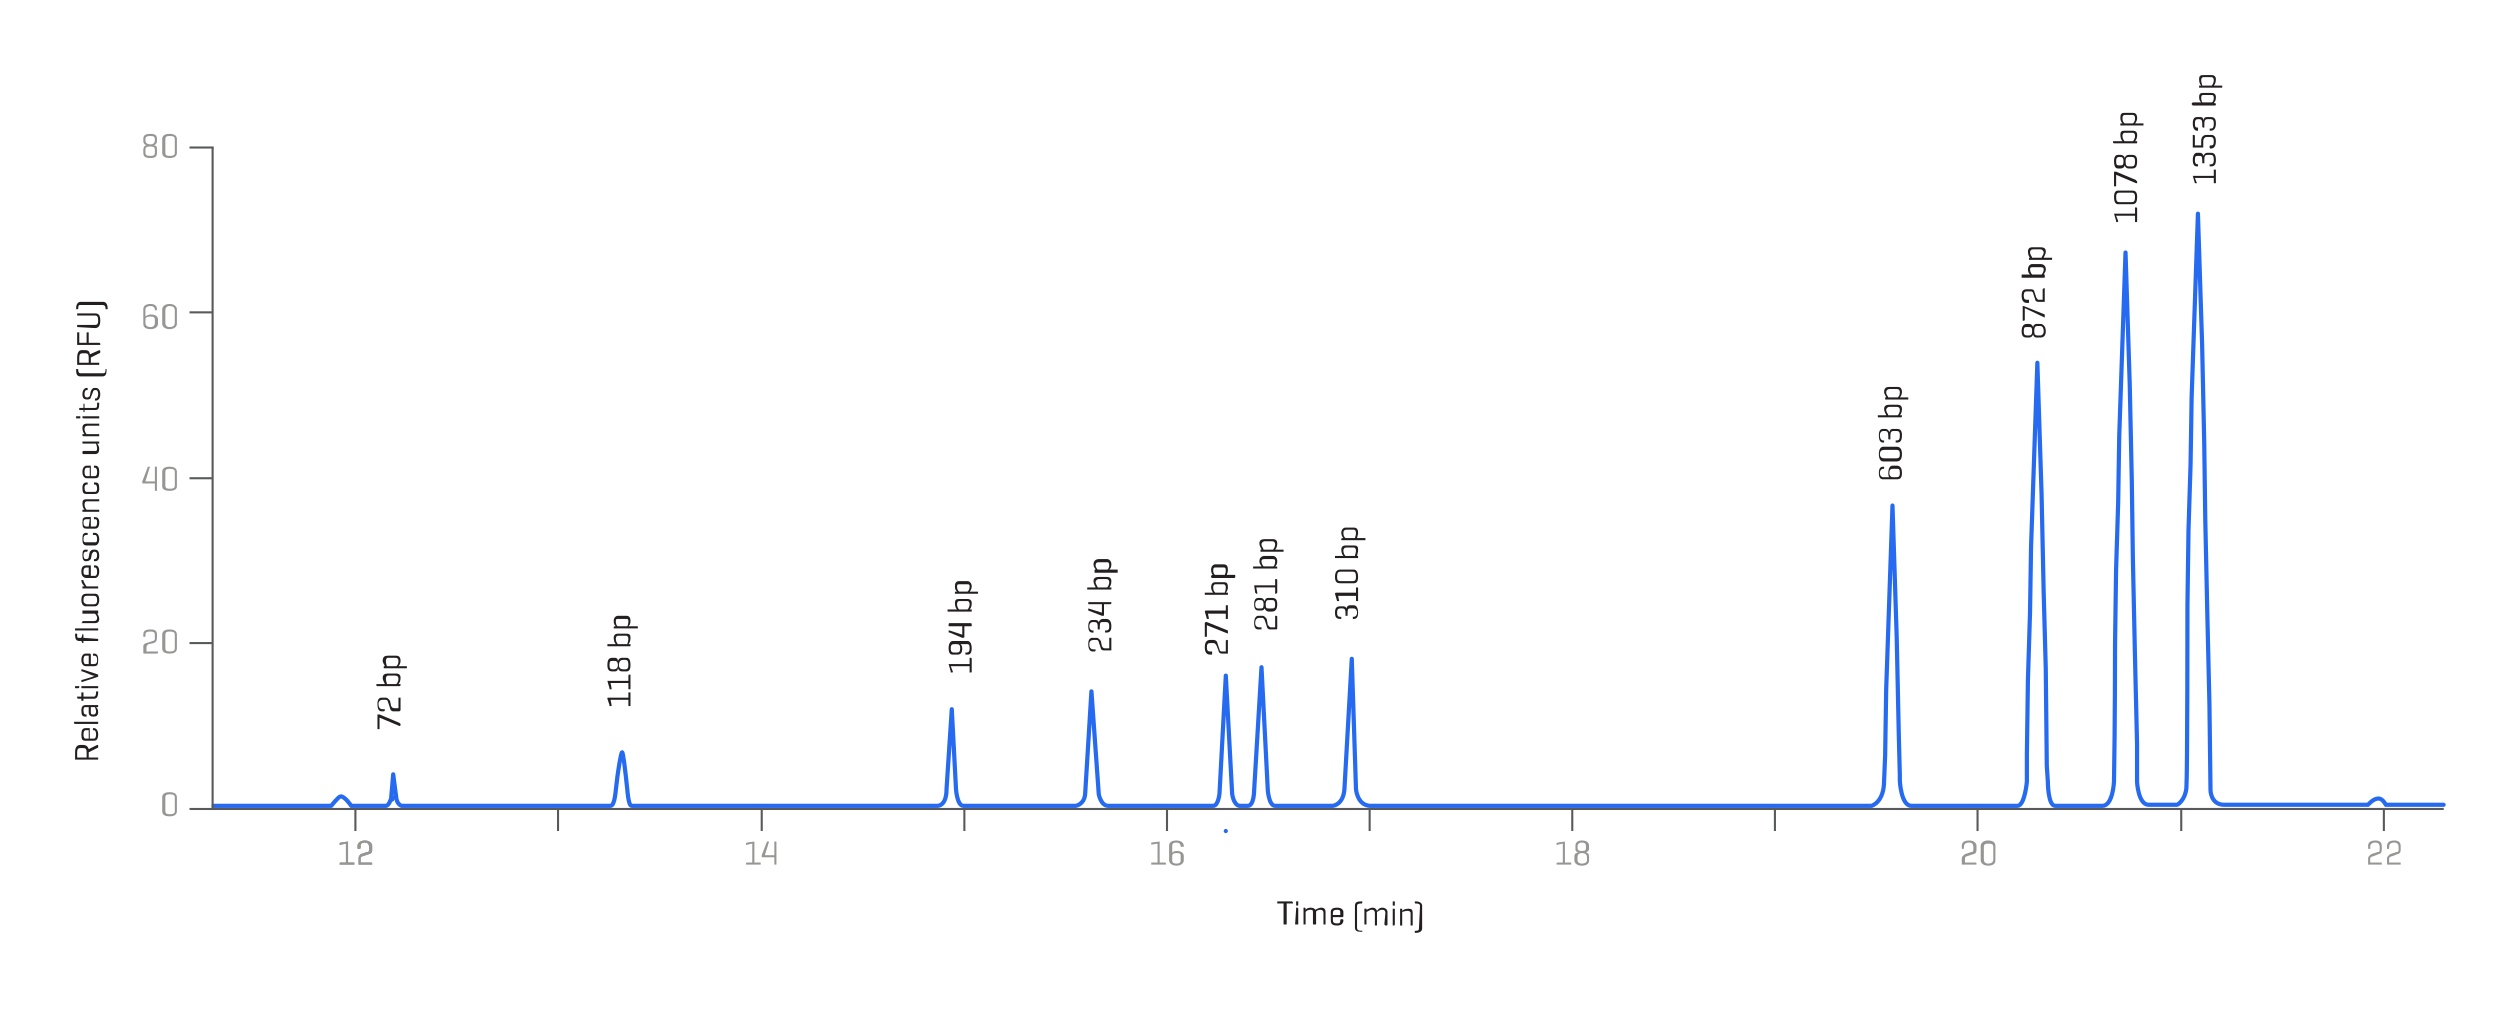 <?xml version="1.0" encoding="UTF-8" standalone="no"?>
<svg
   xmlns:dc="http://purl.org/dc/elements/1.1/"
   xmlns:cc="http://creativecommons.org/ns#"
   xmlns:rdf="http://www.w3.org/1999/02/22-rdf-syntax-ns#"
   xmlns:svg="http://www.w3.org/2000/svg"
   xmlns="http://www.w3.org/2000/svg"
   width="210mm"
   height="85mm"
   viewBox="0 0 210 85"
   version="1.1"
   id="svg8">
  <defs
     id="defs2">
    <pattern
       id="EMFhbasepattern"
       patternUnits="userSpaceOnUse"
       width="6"
       height="6"
       x="0"
       y="0" />
  </defs>
  <g
     id="layer1">
    <path
       style="fill:none;stroke:#256af1;stroke-width:0.353px;stroke-linecap:round;stroke-linejoin:round;stroke-miterlimit:4;stroke-dasharray:none;stroke-opacity:1"
       d="m 17.948,67.689 c 9.878,0 9.878,0 9.878,0 0,0 0.617,-0.794 0.794,-0.794 0.353,0 0.882,0.794 0.882,0.794 2.91,0 2.91,0 2.91,0 0.265,0 0.441,-0.617 0.441,-0.617 0.176,-2.028 0.176,-2.028 0.176,-2.028 0.265,2.028 0.265,2.028 0.265,2.028 0.088,0.529 0.441,0.617 0.441,0.617 0.617,0 17.551,0 17.551,0 0.353,0 0.441,-1.323 0.441,-1.323 0.176,-1.676 0.441,-3.175 0.529,-3.175 0.088,0 0.265,1.499 0.441,3.175 0,0 0.088,1.323 0.353,1.323 25.665,0 25.665,0 25.665,0 0,0 0.794,0.088 0.794,-1.411 0.441,-6.703 0.441,-6.703 0.441,-6.703 0.353,6.703 0.353,6.703 0.353,6.703 0,0 0.088,1.411 0.617,1.411 9.437,0 9.437,0 9.437,0 0,0 0.706,-0.088 0.794,-0.97 0.529,-8.643 0.529,-8.643 0.529,-8.643 0.617,8.643 0.617,8.643 0.617,8.643 0,0 0.176,0.97 0.794,0.97 8.819,0 8.819,0 8.819,0 0.441,0 0.529,-1.058 0.529,-1.058 0.529,-9.878 0.529,-9.878 0.529,-9.878 0.529,9.878 0.529,9.878 0.529,9.878 0,0 0.088,0.97 0.617,1.058 0,0 0,0 0,0 0.706,0 0.706,0 0.706,0 0.529,0 0.529,-1.323 0.529,-1.323 0.617,-10.319 0.617,-10.319 0.617,-10.319 0.529,10.319 0.529,10.319 0.529,10.319 0,0 0.088,1.323 0.617,1.323 4.851,0 4.851,0 4.851,0 0,0 0.882,-0.088 0.97,-1.411 0.617,-10.936 0.617,-10.936 0.617,-10.936 0.353,10.936 0.353,10.936 0.353,10.936 0,0 0.088,1.323 1.147,1.411 42.157,0 42.157,0 42.157,0 0,0 1.058,-0.265 1.058,-2.117 0.088,-2.117 0.088,-2.117 0.088,-2.117 0.088,-5.556 0.088,-5.556 0.088,-5.556 0.529,-15.434 0.529,-15.434 0.529,-15.434 0.353,11.024 0.353,11.024 0.353,11.024 0.176,8.202 0.176,8.202 0.176,8.202 0.088,3.44 0.088,3.44 0.088,3.44 0,0.441 0,0.441 0,0.441 0,0 0.088,2.117 0.97,2.117 8.908,0 8.908,0 8.908,0 0.617,0 0.794,-2.028 0.794,-2.028 0,-1.411 0,-2.293 0,-2.293 0.088,-6.262 0.088,-6.262 0.088,-6.262 0.176,-5.644 0.176,-5.644 0.176,-5.644 0.088,-5.556 0.088,-5.556 0.088,-5.556 0.529,-15.434 0.529,-15.434 0.529,-15.434 0.353,11.024 0.353,11.024 0.353,11.024 0.176,8.202 0.176,8.202 0.176,8.202 0.176,6.438 0.176,6.438 0.176,6.438 0.088,8.202 0.088,8.202 0.088,8.202 0.088,1.323 0.088,1.323 0.088,1.323 0,0 0,2.028 0.617,2.028 0.882,0 3.969,0 3.969,0 0.882,0 0.97,-2.028 0.97,-2.028 0.088,-4.586 0.088,-11.553 0.088,-11.553 0.088,-6.262 0.088,-6.262 0.088,-6.262 0.176,-5.644 0.176,-5.644 0.176,-5.644 0.088,-5.556 0.088,-5.556 0.088,-5.556 0.529,-15.434 0.529,-15.434 0.529,-15.434 0.353,11.024 0.353,11.024 0.353,11.024 0.176,8.202 0.176,8.202 0.176,8.202 0.088,6.438 0.088,6.438 0.088,6.438 0.176,8.202 0.176,8.202 0.176,8.202 0.176,7.408 0.176,7.408 0.176,7.408 0,3.175 0,3.175 0,3.175 0,0 0.088,1.94 0.97,1.94 0.97,0 2.205,0 2.381,0 0.088,0 0.706,-0.441 0.794,-1.411 0.088,-0.97 0.088,-15.346 0.088,-15.346 0.088,-6.262 0.088,-6.262 0.088,-6.262 0.176,-5.644 0.176,-5.644 0.176,-5.644 0.088,-5.556 0.088,-5.556 0.088,-5.556 0.529,-15.434 0.529,-15.434 0.529,-15.434 0.353,11.024 0.353,11.024 0.353,11.024 0.176,8.202 0.176,8.202 0.176,8.202 0.088,6.438 0.088,6.438 0.088,6.438 0.176,8.114 0.176,8.114 0.176,8.114 0.176,7.497 0.176,7.497 0.176,7.497 0.088,7.144 0.088,7.144 0.088,7.144 0,0 0,1.235 1.147,1.235 1.058,0 2.91,0 2.91,0 9.172,0 9.172,0 9.172,0 0,0 0.441,-0.529 0.882,-0.529 0.353,0 0.617,0.529 0.617,0.529 4.851,0 4.851,0 4.851,0"
       id="path1708" />
    <path
       style="fill:none;stroke:#256af1;stroke-width:0.353px;stroke-linecap:round;stroke-linejoin:round;stroke-miterlimit:4;stroke-dasharray:none;stroke-opacity:1"
       d="m 33.117,66.984 v 0"
       id="path1710" />
    <path
       style="fill:none;stroke:#256af1;stroke-width:0.353px;stroke-linecap:round;stroke-linejoin:round;stroke-miterlimit:4;stroke-dasharray:none;stroke-opacity:1"
       d="m 32.941,67.16 v 0"
       id="path1712" />
    <path
       style="fill:none;stroke:#256af1;stroke-width:0.353px;stroke-linecap:round;stroke-linejoin:round;stroke-miterlimit:4;stroke-dasharray:none;stroke-opacity:1"
       d="m 102.967,69.806 v 0"
       id="path1714" />
    <path
       style="fill:#969794;fill-opacity:1;fill-rule:nonzero;stroke:none;stroke-width:0.265"
       d="m 29.236,70.688 c 0,0 0,0 0,0 0,1.764 0,1.764 0,1.764 0.529,0 0.529,0 0.529,0 0,0 0,0.088 0,0.088 0,0.088 0,0.088 0,0.088 0,0 0,0 0,0 -1.147,0 -1.147,0 -1.147,0 -0.088,0 -0.088,0 -0.088,0 0,-0.088 0,-0.088 0,-0.088 0,0 0,-0.088 0.088,-0.088 0.441,0 0.441,0 0.441,0 0,-1.587 0,-1.587 0,-1.587 -0.441,0.088 -0.441,0.088 -0.441,0.088 -0.088,0.088 -0.088,0 -0.088,0 0,-0.088 0,-0.088 0,-0.088 0,0 0,-0.088 0.088,-0.088 z"
       id="path1716" />
    <path
       style="fill:#969794;fill-opacity:1;fill-rule:nonzero;stroke:none;stroke-width:0.265"
       d="m 31.177,72.452 c 0.088,0 0.088,0.088 0.088,0.088 0,0.088 0,0.088 0,0.088 0,0 0,0 -0.088,0 -1.058,0 -1.058,0 -1.058,0 0,0 0,0 0,0 0,-0.529 0,-0.529 0,-0.529 0,-0.176 0.088,-0.265 0.176,-0.353 0.529,-0.176 0.529,-0.176 0.529,-0.176 0.088,0 0.176,0 0.176,-0.176 0,-0.265 0,-0.265 0,-0.265 0,-0.176 -0.088,-0.353 -0.353,-0.353 -0.353,0 -0.353,0.176 -0.353,0.353 0,0.088 0,0.088 0,0.088 0,0.088 -0.088,0.088 -0.088,0.088 -0.088,0 -0.088,0 -0.088,0 -0.088,0 -0.088,0 -0.088,-0.088 0,-0.176 0,-0.176 0,-0.176 0,-0.176 0.176,-0.441 0.617,-0.441 0.441,0 0.617,0.265 0.617,0.441 0,0.353 0,0.353 0,0.353 0,0.265 -0.176,0.353 -0.265,0.353 -0.529,0.176 -0.529,0.176 -0.529,0.176 -0.088,0 -0.176,0.088 -0.176,0.176 0,0.353 0,0.353 0,0.353 z"
       id="path1718" />
    <path
       style="fill:#969794;fill-opacity:1;fill-rule:nonzero;stroke:none;stroke-width:0.265"
       d="m 29.236,70.688 c 0,0 0,0 0,0 0,1.764 0,1.764 0,1.764 0.529,0 0.529,0 0.529,0 0,0 0,0.088 0,0.088 0,0.088 0,0.088 0,0.088 0,0 0,0 0,0 -1.147,0 -1.147,0 -1.147,0 -0.088,0 -0.088,0 -0.088,0 0,-0.088 0,-0.088 0,-0.088 0,0 0,-0.088 0.088,-0.088 0.441,0 0.441,0 0.441,0 0,-1.587 0,-1.587 0,-1.587 -0.441,0.088 -0.441,0.088 -0.441,0.088 -0.088,0.088 -0.088,0 -0.088,0 0,-0.088 0,-0.088 0,-0.088 0,0 0,-0.088 0.088,-0.088 z"
       id="path1720" />
    <path
       style="fill:#969794;fill-opacity:1;fill-rule:nonzero;stroke:none;stroke-width:0.265"
       d="m 31.177,72.452 c 0.088,0 0.088,0.088 0.088,0.088 0,0.088 0,0.088 0,0.088 0,0 0,0 -0.088,0 -1.058,0 -1.058,0 -1.058,0 0,0 0,0 0,0 0,-0.529 0,-0.529 0,-0.529 0,-0.176 0.088,-0.265 0.176,-0.353 0.529,-0.176 0.529,-0.176 0.529,-0.176 0.088,0 0.176,0 0.176,-0.176 0,-0.265 0,-0.265 0,-0.265 0,-0.176 -0.088,-0.353 -0.353,-0.353 -0.353,0 -0.353,0.176 -0.353,0.353 0,0.088 0,0.088 0,0.088 0,0.088 -0.088,0.088 -0.088,0.088 -0.088,0 -0.088,0 -0.088,0 -0.088,0 -0.088,0 -0.088,-0.088 0,-0.176 0,-0.176 0,-0.176 0,-0.176 0.176,-0.441 0.617,-0.441 0.441,0 0.617,0.265 0.617,0.441 0,0.353 0,0.353 0,0.353 0,0.265 -0.176,0.353 -0.265,0.353 -0.529,0.176 -0.529,0.176 -0.529,0.176 -0.088,0 -0.176,0.088 -0.176,0.176 0,0.353 0,0.353 0,0.353 z"
       id="path1722" />
    <path
       style="fill:#969794;fill-opacity:1;fill-rule:nonzero;stroke:none;stroke-width:0.265"
       d="m 63.368,70.688 c 0,0 0,0 0,0 0,1.764 0,1.764 0,1.764 0.529,0 0.529,0 0.529,0 0,0 0,0.088 0,0.088 0,0.088 0,0.088 0,0.088 0,0 0,0 0,0 -1.147,0 -1.147,0 -1.147,0 -0.088,0 -0.088,0 -0.088,0 0,-0.088 0,-0.088 0,-0.088 0,0 0,-0.088 0.088,-0.088 0.441,0 0.441,0 0.441,0 0,-1.587 0,-1.587 0,-1.587 -0.441,0.088 -0.441,0.088 -0.441,0.088 -0.088,0.088 -0.088,0 -0.088,0 0,-0.088 0,-0.088 0,-0.088 0,0 0,-0.088 0.088,-0.088 z"
       id="path1724" />
    <path
       style="fill:#969794;fill-opacity:1;fill-rule:nonzero;stroke:none;stroke-width:0.265"
       d="m 64.25,71.834 c 0.794,0 0.794,0 0.794,0 0,-1.147 0,-1.147 0,-1.147 0,0 0,0 0,0 0.176,0 0.176,0 0.176,0 0,0 0,0 0,0 0,1.94 0,1.94 0,1.94 0,0 0,0 0,0 -0.176,0 -0.176,0 -0.176,0 0,0 0,0 0,0 0,-0.617 0,-0.617 0,-0.617 -0.97,0 -0.97,0 -0.97,0 -0.088,0 -0.088,0 -0.088,0 0,-0.088 0,-0.088 0,-0.088 0,0 0,-0.088 0,-0.088 0.441,-1.147 0.441,-1.147 0.441,-1.147 0,0 0,0 0.088,0 0.088,0 0.088,0 0.088,0 0,0 0.088,0 0,0 z"
       id="path1726" />
    <path
       style="fill:#969794;fill-opacity:1;fill-rule:nonzero;stroke:none;stroke-width:0.265"
       d="m 97.411,70.688 c 0,0 0,0 0,0 0,1.764 0,1.764 0,1.764 0.441,0 0.441,0 0.441,0 0.088,0 0.088,0.088 0.088,0.088 0,0.088 0,0.088 0,0.088 0,0 0,0 -0.088,0 -1.147,0 -1.147,0 -1.147,0 0,0 0,0 0,0 0,-0.088 0,-0.088 0,-0.088 0,0 0,-0.088 0,-0.088 0.529,0 0.529,0 0.529,0 0,-1.587 0,-1.587 0,-1.587 -0.529,0.088 -0.529,0.088 -0.529,0.088 0,0.088 0,0 0,0 0,-0.088 0,-0.088 0,-0.088 0,0 0,-0.088 0,-0.088 z"
       id="path1728" />
    <path
       style="fill:#969794;fill-opacity:1;fill-rule:nonzero;stroke:none;stroke-width:0.265"
       d="m 98.204,71.041 c 0,-0.176 0.088,-0.441 0.617,-0.441 0.441,0 0.617,0.265 0.617,0.441 0,0.088 0,0.088 0,0.088 0,0 -0.088,0 -0.088,0 -0.088,0 -0.088,0 -0.088,0 -0.088,0 -0.088,0 -0.088,0 0,-0.088 0,-0.088 0,-0.088 0,-0.088 -0.088,-0.265 -0.353,-0.265 -0.353,0 -0.353,0.176 -0.353,0.265 0,0.617 0,0.617 0,0.617 0,-0.088 0.176,-0.176 0.353,-0.176 0.441,0 0.617,0.176 0.617,0.441 0,0.353 0,0.353 0,0.353 0,0.176 -0.176,0.441 -0.617,0.441 -0.441,0 -0.617,-0.265 -0.617,-0.441 z m 0.97,0.882 c 0,-0.176 0,-0.265 -0.353,-0.265 -0.265,0 -0.353,0.088 -0.353,0.265 0,0.353 0,0.353 0,0.353 0,0.088 0,0.265 0.353,0.265 0.353,0 0.353,-0.176 0.353,-0.265 z"
       id="path1730" />
    <path
       style="fill:#969794;fill-opacity:1;fill-rule:nonzero;stroke:none;stroke-width:0.265"
       d="m 131.454,70.688 c 0,0 0,0 0,0 0,1.764 0,1.764 0,1.764 0.529,0 0.529,0 0.529,0 0,0 0,0.088 0,0.088 0,0.088 0,0.088 0,0.088 0,0 0,0 0,0 -1.147,0 -1.147,0 -1.147,0 -0.088,0 -0.088,0 -0.088,0 0,-0.088 0,-0.088 0,-0.088 0,0 0,-0.088 0.088,-0.088 0.441,0 0.441,0 0.441,0 0,-1.587 0,-1.587 0,-1.587 -0.441,0.088 -0.441,0.088 -0.441,0.088 -0.088,0.088 -0.088,0 -0.088,0 0,-0.088 0,-0.088 0,-0.088 0,0 0,-0.088 0.088,-0.088 z"
       id="path1732" />
    <path
       style="fill:#969794;fill-opacity:1;fill-rule:nonzero;stroke:none;stroke-width:0.265"
       d="m 132.336,71.041 c 0,-0.176 0.088,-0.441 0.529,-0.441 0.529,0 0.617,0.265 0.617,0.441 0,0.265 0,0.265 0,0.265 0,0.088 -0.088,0.265 -0.265,0.265 0.176,0.088 0.265,0.176 0.265,0.353 0,0.353 0,0.353 0,0.353 0,0.176 -0.088,0.441 -0.617,0.441 -0.441,0 -0.617,-0.265 -0.617,-0.441 0,-0.353 0,-0.353 0,-0.353 0,-0.176 0.088,-0.265 0.353,-0.353 -0.265,0 -0.265,-0.176 -0.265,-0.265 z m 0.97,0.97 c 0,-0.176 -0.088,-0.353 -0.441,-0.353 -0.265,0 -0.353,0.176 -0.353,0.353 0,0.265 0,0.265 0,0.265 0,0.088 0.088,0.265 0.353,0.265 0.353,0 0.441,-0.176 0.441,-0.265 z m -0.088,-0.882 c 0,-0.176 0,-0.353 -0.353,-0.353 -0.265,0 -0.353,0.176 -0.353,0.353 0,0.088 0,0.088 0,0.088 0,0.176 0.088,0.265 0.353,0.265 0.353,0 0.353,-0.088 0.353,-0.265 z"
       id="path1734" />
    <path
       style="fill:#969794;fill-opacity:1;fill-rule:nonzero;stroke:none;stroke-width:0.265"
       d="m 165.938,72.452 c 0.088,0 0.088,0.088 0.088,0.088 0,0.088 0,0.088 0,0.088 0,0 0,0 -0.088,0 -1.058,0 -1.058,0 -1.058,0 -0.088,0 -0.088,0 -0.088,0 0,-0.529 0,-0.529 0,-0.529 0,-0.176 0.176,-0.265 0.265,-0.353 0.529,-0.176 0.529,-0.176 0.529,-0.176 0.088,0 0.176,0 0.176,-0.176 0,-0.265 0,-0.265 0,-0.265 0,-0.176 -0.088,-0.353 -0.353,-0.353 -0.353,0 -0.441,0.176 -0.441,0.353 0,0.088 0,0.088 0,0.088 0,0.088 0,0.088 0,0.088 -0.088,0 -0.088,0 -0.088,0 -0.088,0 -0.088,0 -0.088,-0.088 0,-0.176 0,-0.176 0,-0.176 0,-0.176 0.088,-0.441 0.617,-0.441 0.441,0 0.617,0.265 0.617,0.441 0,0.353 0,0.353 0,0.353 0,0.265 -0.176,0.353 -0.265,0.353 -0.529,0.176 -0.529,0.176 -0.529,0.176 -0.088,0 -0.176,0.088 -0.176,0.176 0,0.353 0,0.353 0,0.353 z"
       id="path1736" />
    <path
       style="fill:#969794;fill-opacity:1;fill-rule:nonzero;stroke:none;stroke-width:0.265"
       d="m 166.379,71.041 c 0,-0.176 0.176,-0.441 0.617,-0.441 0.529,0 0.617,0.265 0.617,0.441 0,1.235 0,1.235 0,1.235 0,0.176 -0.088,0.441 -0.617,0.441 -0.441,0 -0.617,-0.265 -0.617,-0.441 z m 1.058,0.088 c 0,-0.176 -0.088,-0.265 -0.441,-0.265 -0.265,0 -0.353,0.088 -0.353,0.265 0,1.058 0,1.058 0,1.058 0,0.176 0.088,0.353 0.353,0.353 0.353,0 0.441,-0.176 0.441,-0.353 z"
       id="path1738" />
    <path
       style="fill:#969794;fill-opacity:1;fill-rule:nonzero;stroke:none;stroke-width:0.265"
       d="m 200.069,72.452 c 0,0 0,0.088 0,0.088 0,0.088 0,0.088 0,0.088 0,0 0,0 0,0 -1.058,0 -1.058,0 -1.058,0 -0.088,0 -0.088,0 -0.088,0 0,-0.529 0,-0.529 0,-0.529 0,-0.176 0.176,-0.265 0.265,-0.353 0.529,-0.176 0.529,-0.176 0.529,-0.176 0.088,0 0.176,0 0.176,-0.176 0,-0.265 0,-0.265 0,-0.265 0,-0.176 -0.088,-0.353 -0.353,-0.353 -0.353,0 -0.441,0.176 -0.441,0.353 0,0.088 0,0.088 0,0.088 0,0.088 0,0.088 0,0.088 -0.176,0 -0.176,0 -0.176,0 0,0 0,0 0,-0.088 0,-0.176 0,-0.176 0,-0.176 0,-0.176 0.088,-0.441 0.617,-0.441 0.441,0 0.529,0.265 0.529,0.441 0,0.353 0,0.353 0,0.353 0,0.265 -0.176,0.353 -0.265,0.353 -0.441,0.176 -0.441,0.176 -0.441,0.176 -0.088,0 -0.265,0.088 -0.265,0.176 0,0.353 0,0.353 0,0.353 z"
       id="path1740" />
    <path
       style="fill:#969794;fill-opacity:1;fill-rule:nonzero;stroke:none;stroke-width:0.265"
       d="m 201.657,72.452 c 0,0 0,0.088 0,0.088 0,0.088 0,0.088 0,0.088 0,0 0,0 0,0 -1.058,0 -1.058,0 -1.058,0 -0.088,0 -0.088,0 -0.088,0 0,-0.529 0,-0.529 0,-0.529 0,-0.176 0.176,-0.265 0.265,-0.353 0.529,-0.176 0.529,-0.176 0.529,-0.176 0.088,0 0.176,0 0.176,-0.176 0,-0.265 0,-0.265 0,-0.265 0,-0.176 -0.088,-0.353 -0.353,-0.353 -0.353,0 -0.441,0.176 -0.441,0.353 0,0.088 0,0.088 0,0.088 0,0.088 0,0.088 0,0.088 -0.176,0 -0.176,0 -0.176,0 0,0 0,0 0,-0.088 0,-0.176 0,-0.176 0,-0.176 0,-0.176 0.088,-0.441 0.617,-0.441 0.441,0 0.529,0.265 0.529,0.441 0,0.353 0,0.353 0,0.353 0,0.265 -0.176,0.353 -0.265,0.353 -0.441,0.176 -0.441,0.176 -0.441,0.176 -0.088,0 -0.265,0.088 -0.265,0.176 0,0.353 0,0.353 0,0.353 z"
       id="path1742" />
    <path
       style="fill:#231f20;fill-opacity:1;fill-rule:nonzero;stroke:none;stroke-width:0.265"
       d="m 108.523,75.715 c 0,0 0.088,0.088 0.088,0.088 0,0.088 0,0.088 0,0.088 0,0 -0.088,0 -0.088,0 -0.441,0 -0.441,0 -0.441,0 0,1.764 0,1.764 0,1.764 0,0 -0.088,0 -0.088,0 -0.088,0 -0.088,0 -0.088,0 -0.088,0 -0.088,0 -0.088,0 0,-1.764 0,-1.764 0,-1.764 -0.441,0 -0.441,0 -0.441,0 -0.088,0 -0.088,0 -0.088,0 0,-0.088 0,-0.088 0,-0.088 0,-0.088 0,-0.088 0.088,-0.088 z"
       id="path1744" />
    <path
       style="fill:#231f20;fill-opacity:1;fill-rule:nonzero;stroke:none;stroke-width:0.265"
       d="m 109.052,77.655 c 0,0 0,0 -0.088,0 -0.088,0 -0.088,0 -0.088,0 0,0 -0.088,0 -0.088,0 0.088,-1.323 0.088,-1.323 0.088,-1.323 0,0 0,-0.088 0,-0.088 0.088,0 0.088,0 0.088,0 0.088,0 0.088,0.088 0.088,0.088 z m 0,-1.676 c 0,0.088 0,0.088 -0.088,0.088 -0.088,0 -0.088,0 -0.088,0 0,0 0,0 0,-0.088 0,-0.265 0,-0.265 0,-0.265 0,0 0,0 0,0 0.088,0 0.088,0 0.088,0 0.088,0 0.088,0 0.088,0 z"
       id="path1746" />
    <path
       style="fill:#231f20;fill-opacity:1;fill-rule:nonzero;stroke:none;stroke-width:0.265"
       d="m 109.582,76.244 c 0.088,0 0.088,0.088 0.088,0.088 0,0.088 0,0.088 0,0.088 0.088,-0.088 0.176,-0.176 0.441,-0.176 0.176,0 0.353,0.088 0.353,0.176 0.088,0 0.265,-0.176 0.529,-0.176 0.265,0 0.353,0.176 0.353,0.353 0,1.058 0,1.058 0,1.058 0,0 0,0 0,0 -0.176,0 -0.176,0 -0.176,0 0,0 0,0 0,0 0,-0.97 0,-0.97 0,-0.97 0,-0.176 -0.088,-0.265 -0.265,-0.265 -0.176,0 -0.353,0.088 -0.353,0.176 0,0 0,0 0,0.088 0,0.97 0,0.97 0,0.97 0,0 -0.088,0 -0.088,0 -0.088,0 -0.088,0 -0.088,0 -0.088,0 -0.088,0 -0.088,0 0,-0.97 0,-0.97 0,-0.97 0,-0.176 0,-0.265 -0.176,-0.265 -0.265,0 -0.353,0.088 -0.441,0.176 0,1.058 0,1.058 0,1.058 0,0 0,0 -0.088,0 -0.088,0 -0.088,0 -0.088,0 0,0 0,0 0,0 0,-1.323 0,-1.323 0,-1.323 0,0 0,-0.088 0,-0.088 z"
       id="path1748" />
    <path
       style="fill:#231f20;fill-opacity:1;fill-rule:nonzero;stroke:none;stroke-width:0.265"
       d="m 112.845,76.95 c 0,0.088 -0.088,0.088 -0.088,0.088 -0.794,0 -0.794,0 -0.794,0 0,0.265 0,0.265 0,0.265 0,0.176 0.088,0.265 0.353,0.265 0.265,0 0.265,-0.088 0.265,-0.265 0,0 0,0 0,0 0,-0.088 0.088,-0.088 0.088,-0.088 0.088,0 0.088,0 0.088,0 0,0 0.088,0 0.088,0.088 0,0 0,0 0,0 0,0.265 -0.176,0.441 -0.529,0.441 -0.441,0 -0.529,-0.176 -0.529,-0.441 0,-0.706 0,-0.706 0,-0.706 0,-0.176 0.088,-0.353 0.529,-0.353 0.353,0 0.529,0.176 0.529,0.353 z m -0.882,-0.088 c 0.617,0 0.617,0 0.617,0 0,-0.176 0,-0.176 0,-0.176 0,-0.176 0,-0.265 -0.265,-0.265 -0.265,0 -0.353,0.088 -0.353,0.265 z"
       id="path1750" />
    <path
       style="fill:#231f20;fill-opacity:1;fill-rule:nonzero;stroke:none;stroke-width:0.265"
       d="m 113.815,76.068 c 0,-0.265 0.176,-0.353 0.529,-0.353 0,0 0,0 0,0 0.088,0 0.088,0 0.088,0 0,0.088 0,0.088 0,0.088 0,0.088 0,0.088 -0.088,0.088 0,0 0,0 0,0 -0.265,0 -0.353,0.088 -0.353,0.176 0,1.852 0,1.852 0,1.852 0,0.176 0.088,0.265 0.353,0.265 0,0 0,0 0,0 0.088,0 0.088,0 0.088,0 0,0.088 0,0.088 0,0.088 0,0 0,0 -0.088,0 0,0 0,0 0,0 -0.353,0 -0.529,-0.088 -0.529,-0.353 z"
       id="path1752" />
    <path
       style="fill:#231f20;fill-opacity:1;fill-rule:nonzero;stroke:none;stroke-width:0.265"
       d="m 114.785,76.332 c 0,0 0,0 0,0 0,0.088 0,0.088 0,0.088 0.088,0 0.265,-0.176 0.529,-0.176 0.176,0 0.265,0.088 0.353,0.265 0.088,-0.088 0.176,-0.265 0.441,-0.265 0.265,0 0.441,0.176 0.441,0.353 0,1.058 0,1.058 0,1.058 0,0 0,0.088 -0.088,0.088 -0.088,0 -0.088,0 -0.088,0 0,0 -0.088,-0.088 -0.088,-0.088 0.088,-0.97 0.088,-0.97 0.088,-0.97 0,-0.176 -0.088,-0.265 -0.265,-0.265 -0.265,0 -0.353,0.176 -0.441,0.176 0,0 0,0.088 0,0.088 0,0.97 0,0.97 0,0.97 0,0 0,0.088 0,0.088 -0.176,0 -0.176,0 -0.176,0 0,0 0,-0.088 0,-0.088 0,-0.97 0,-0.97 0,-0.97 0,-0.176 -0.088,-0.265 -0.265,-0.265 -0.176,0 -0.353,0.176 -0.441,0.176 0,1.058 0,1.058 0,1.058 0,0 0,0 0,0 -0.088,0 -0.088,0 -0.088,0 -0.088,0 -0.088,0 -0.088,0 0,-1.323 0,-1.323 0,-1.323 0,0 0,0 0.088,0 z"
       id="path1754" />
    <path
       style="fill:#231f20;fill-opacity:1;fill-rule:nonzero;stroke:none;stroke-width:0.265"
       d="m 117.166,77.655 c 0,0 0,0.088 -0.088,0.088 -0.088,0 -0.088,0 -0.088,0 0,0 0,-0.088 0,-0.088 0,-1.323 0,-1.323 0,-1.323 0,0 0,0 0,0 0.088,0 0.088,0 0.088,0 0.088,0 0.088,0 0.088,0 z m 0,-1.587 c 0,0 0,0 -0.088,0 -0.088,0 -0.088,0 -0.088,0 0,0 0,0 0,0 0,-0.265 0,-0.265 0,-0.265 0,-0.088 0,-0.088 0,-0.088 0.176,0 0.176,0 0.176,0 0,0 0,0 0,0.088 z"
       id="path1756" />
    <path
       style="fill:#231f20;fill-opacity:1;fill-rule:nonzero;stroke:none;stroke-width:0.265"
       d="m 117.784,76.332 c 0,0 0,0 0,0 0,0.176 0,0.176 0,0.176 0.088,-0.088 0.265,-0.176 0.529,-0.176 0.265,0 0.353,0.088 0.353,0.353 0,0.97 0,0.97 0,0.97 0,0.088 0,0.088 -0.088,0.088 -0.088,0 -0.088,0 -0.088,0 0,0 0,0 0,-0.088 0,-0.97 0,-0.97 0,-0.97 0,-0.088 -0.088,-0.176 -0.265,-0.176 -0.176,0 -0.353,0.088 -0.441,0.088 0,1.058 0,1.058 0,1.058 0,0 0,0.088 0,0.088 -0.176,0 -0.176,0 -0.176,0 0,0 0,-0.088 0,-0.088 0,-1.323 0,-1.323 0,-1.323 0,0 0,0 0,0 z"
       id="path1758" />
    <path
       style="fill:#231f20;fill-opacity:1;fill-rule:nonzero;stroke:none;stroke-width:0.265"
       d="m 119.459,78.008 c 0,0.176 -0.176,0.353 -0.529,0.353 0,0 0,0 0,0 -0.088,0 -0.088,0 -0.088,-0.088 0,-0.088 0,-0.088 0,-0.088 0,0 0,0 0.088,0 0,0 0,0 0,0 0.265,0 0.265,-0.088 0.265,-0.265 0.088,-1.852 0.088,-1.852 0.088,-1.852 0,-0.088 -0.088,-0.176 -0.353,-0.176 0,0 0,0 0,0 -0.088,0 -0.088,0 -0.088,-0.088 0,0 0,0 0,0 0,-0.088 0,-0.088 0.088,-0.088 0,0 0,0 0,0 0.353,0 0.529,0.176 0.529,0.353 z"
       id="path1760" />
    <path
       style="fill:#231f20;fill-opacity:1;fill-rule:nonzero;stroke:none;stroke-width:0.265"
       d="m 8.246,63.632 c 0,0.176 0,0.176 0,0.176 0,0 0,0 -0.088,0 -1.852,0 -1.852,0 -1.852,0 0,0 0,0 0,0 0,-0.617 0,-0.617 0,-0.617 0,-0.441 0.176,-0.617 0.441,-0.617 0.265,0 0.265,0 0.265,0 0.176,0 0.353,0.088 0.441,0.353 0.706,-0.353 0.706,-0.353 0.706,-0.353 0.088,0 0.088,0 0.088,0.088 0,0.088 0,0.088 0,0.088 0,0 0,0.088 -0.088,0.088 -0.706,0.353 -0.706,0.353 -0.706,0.353 0,0.441 0,0.441 0,0.441 0.706,0 0.706,0 0.706,0 0.088,0 0.088,0 0.088,0 z m -1.764,0 c 0.794,0 0.794,0 0.794,0 0,-0.441 0,-0.441 0,-0.441 0,-0.265 -0.088,-0.353 -0.265,-0.353 -0.265,0 -0.265,0 -0.265,0 -0.176,0 -0.265,0.088 -0.265,0.353 z"
       id="path1762" />
    <path
       style="fill:#231f20;fill-opacity:1;fill-rule:nonzero;stroke:none;stroke-width:0.265"
       d="m 7.541,61.163 c 0,0 0,0.088 0,0.088 0,0.794 0,0.794 0,0.794 0.353,0 0.353,0 0.353,0 0.088,0 0.176,-0.088 0.176,-0.353 0,-0.265 -0.088,-0.353 -0.176,-0.353 -0.088,0 -0.088,0 -0.088,0 0,0 0,0 0,0 0,-0.088 0,-0.088 0,-0.088 0,0 0,-0.088 0,-0.088 0.088,0 0.088,0 0.088,0 0.176,0 0.353,0.176 0.353,0.529 0,0.441 -0.176,0.529 -0.353,0.529 -0.706,0 -0.706,0 -0.706,0 -0.265,0 -0.353,-0.088 -0.353,-0.529 0,-0.353 0.088,-0.529 0.353,-0.529 z m -0.088,0.882 c 0,-0.706 0,-0.706 0,-0.706 -0.265,0 -0.265,0 -0.265,0 -0.088,0 -0.176,0.088 -0.176,0.353 0,0.265 0.088,0.353 0.176,0.353 z"
       id="path1764" />
    <path
       style="fill:#231f20;fill-opacity:1;fill-rule:nonzero;stroke:none;stroke-width:0.265"
       d="m 8.158,60.634 c 0.088,0 0.088,0 0.088,0 0,0.088 0,0.088 0,0.088 0,0.088 0,0.088 -0.088,0.088 -1.852,0 -1.852,0 -1.852,0 0,0 -0.088,0 -0.088,-0.088 0,-0.088 0,-0.088 0,-0.088 0,0 0.088,0 0.088,0 z"
       id="path1766" />
    <path
       style="fill:#231f20;fill-opacity:1;fill-rule:nonzero;stroke:none;stroke-width:0.265"
       d="m 7.188,60.193 c -0.265,0 -0.353,-0.088 -0.353,-0.529 0,-0.353 0.176,-0.441 0.353,-0.441 0.97,0 0.97,0 0.97,0 0.088,0 0.088,0 0.088,0 0,0.088 0,0.088 0,0.088 0,0.088 0,0.088 -0.088,0.088 -0.088,0 -0.088,0 -0.088,0 0.088,0.088 0.176,0.176 0.176,0.441 0,0.265 -0.176,0.353 -0.353,0.353 -0.088,0 -0.088,0 -0.088,0 -0.176,0 -0.353,-0.088 -0.353,-0.353 0,-0.441 0,-0.441 0,-0.441 -0.265,0 -0.265,0 -0.265,0 -0.088,0 -0.176,0 -0.176,0.265 0,0.265 0.088,0.353 0.176,0.353 0,0 0,0 0,0 0.088,0 0.088,0 0.088,0 0,0.176 0,0.176 0,0.176 0,0 0,0 -0.088,0 z m 0.794,-0.794 c -0.353,0 -0.353,0 -0.353,0 0,0.441 0,0.441 0,0.441 0,0.176 0.088,0.176 0.176,0.176 0.088,0 0.088,0 0.088,0 0.088,0 0.176,-0.088 0.176,-0.265 0,-0.176 -0.088,-0.265 -0.088,-0.353 z"
       id="path1768" />
    <path
       style="fill:#231f20;fill-opacity:1;fill-rule:nonzero;stroke:none;stroke-width:0.265"
       d="m 6.835,58.164 c 0,0 0,0 0.088,0 0.088,0 0.088,0 0.088,0 0,0 0,0 0,0 0,0.353 0,0.353 0,0.353 0.882,0 0.882,0 0.882,0 0.088,0 0.176,-0.088 0.176,-0.353 0,-0.088 0,-0.088 0,-0.088 0,0 0,0 0.088,0 0.088,0 0.088,0 0.088,0 0,0 0,0 0,0 0,0.088 0,0.088 0,0.088 0,0.441 -0.176,0.529 -0.353,0.529 -0.882,0 -0.882,0 -0.882,0 0,0.176 0,0.176 0,0.176 0,0 0,0 0,0 -0.088,0 -0.088,0 -0.088,0 -0.088,0 -0.088,0 -0.088,0 0,-0.176 0,-0.176 0,-0.176 0,0 0,0 0,0 -0.265,0 -0.265,0 -0.265,0 0,0 -0.088,0 -0.088,-0.088 0,-0.088 0,-0.088 0,-0.088 0,0 0.088,0 0.088,0 0.265,0 0.265,0 0.265,0 z"
       id="path1770" />
    <path
       style="fill:#231f20;fill-opacity:1;fill-rule:nonzero;stroke:none;stroke-width:0.265"
       d="m 6.57,57.635 c 0,0 0.088,0 0.088,0 0,0.088 0,0.088 0,0.088 0,0.088 -0.088,0.088 -0.088,0.088 -0.265,0 -0.265,0 -0.265,0 0,0 0,0 0,-0.088 0,-0.088 0,-0.088 0,-0.088 0,0 0,0 0,0 z m 1.676,0 c 0,0 0,0 0,0 0,0.176 0,0.176 0,0.176 0,0 0,0 0,0 -1.323,0 -1.323,0 -1.323,0 -0.088,0 -0.088,0 -0.088,-0.088 0,-0.088 0,-0.088 0,-0.088 0,0 0,0 0.088,0 z"
       id="path1772" />
    <path
       style="fill:#231f20;fill-opacity:1;fill-rule:nonzero;stroke:none;stroke-width:0.265"
       d="m 8.246,56.841 c 0,0 0,0 0,0 -1.323,0.441 -1.323,0.441 -1.323,0.441 -0.088,0 -0.088,0 -0.088,0 0,-0.088 0,-0.088 0,-0.088 0,-0.088 0,-0.088 0.088,-0.088 0.882,-0.265 0.882,-0.265 0.882,-0.265 0.088,-0.088 0.176,-0.088 0.176,-0.088 0,0 -0.088,0 -0.176,0 -0.882,-0.353 -0.882,-0.353 -0.882,-0.353 -0.088,0 -0.088,0 -0.088,-0.088 0,-0.088 0,-0.088 0,-0.088 0,0 0,0 0.088,0 1.323,0.441 1.323,0.441 1.323,0.441 0,0 0,0 0,0 z"
       id="path1774" />
    <path
       style="fill:#231f20;fill-opacity:1;fill-rule:nonzero;stroke:none;stroke-width:0.265"
       d="m 7.541,54.901 c 0,0 0.088,0 0.088,0.088 0,0.794 0,0.794 0,0.794 0.265,0 0.265,0 0.265,0 0.176,0 0.265,-0.088 0.265,-0.353 0,-0.265 -0.088,-0.353 -0.265,-0.353 0,0 0,0 0,0 -0.088,0 -0.088,0 -0.088,0 0,-0.088 0,-0.088 0,-0.088 0,-0.088 0,-0.088 0.088,-0.088 0,0 0,0 0,0 0.265,0 0.353,0.176 0.353,0.529 0,0.441 -0.088,0.529 -0.353,0.529 -0.706,0 -0.706,0 -0.706,0 -0.176,0 -0.353,-0.176 -0.353,-0.529 0,-0.353 0.176,-0.529 0.353,-0.529 z m -0.088,0.882 c 0,-0.706 0,-0.706 0,-0.706 -0.265,0 -0.265,0 -0.265,0 -0.088,0 -0.176,0.088 -0.176,0.353 0,0.265 0.088,0.353 0.176,0.353 z"
       id="path1776" />
    <path
       style="fill:#231f20;fill-opacity:1;fill-rule:nonzero;stroke:none;stroke-width:0.265"
       d="m 6.835,53.843 c -0.176,0 -0.176,0 -0.176,0 -0.265,0 -0.353,-0.176 -0.353,-0.529 0,-0.088 0,-0.088 0,-0.088 0,0 0,0 0,0 0.088,0 0.088,0 0.088,0 0,0 0.088,0 0.088,0 0,0.088 0,0.088 0,0.088 0,0.265 0,0.265 0.176,0.265 0.176,0 0.176,0 0.176,0 0.088,-0.265 0.088,-0.265 0.088,-0.265 0,0 0,-0.088 0,-0.088 0.088,0.088 0.088,0.088 0.088,0.088 0,0 0,0 0,0 0,0.265 0,0.265 0,0.265 1.235,0.088 1.235,0.088 1.235,0.088 0,0 0,0 0,0 0,0.088 0,0.088 0,0.088 0,0.088 0,0.088 0,0.088 -1.235,0 -1.235,0 -1.235,0 0,0.176 0,0.176 0,0.176 0,0 0,0 0,0 -0.088,0 -0.088,0 -0.088,0 0,0 0,0 0,0 -0.088,-0.176 -0.088,-0.176 -0.088,-0.176 z"
       id="path1778" />
    <path
       style="fill:#231f20;fill-opacity:1;fill-rule:nonzero;stroke:none;stroke-width:0.265"
       d="m 8.246,52.784 c 0,0 0,0 0,0.088 0,0.088 0,0.088 0,0.088 0,0 0,0 0,0 -1.94,10e-6 -1.94,10e-6 -1.94,10e-6 0,0 0,0 0,0 0,-0.088 0,-0.088 0,-0.088 0,-0.088 0,-0.088 0,-0.088 z"
       id="path1780" />
    <path
       style="fill:#231f20;fill-opacity:1;fill-rule:nonzero;stroke:none;stroke-width:0.265"
       d="m 8.158,51.55 c 0,0 0.176,0.176 0.176,0.441 0,0.265 -0.176,0.353 -0.353,0.353 -1.058,0 -1.058,0 -1.058,0 0,0 -0.088,0 -0.088,0 0.088,-0.088 0.088,-0.088 0.088,-0.088 0,-0.088 0,-0.088 0,-0.088 0.97,0 0.97,0 0.97,0 0.176,0 0.265,-0.088 0.265,-0.265 0,-0.176 -0.176,-0.353 -0.176,-0.353 -1.058,0 -1.058,0 -1.058,0 0,0 0,-0.088 0,-0.088 0,-0.088 0,-0.088 0,-0.088 0,0 0,-0.088 0,-0.088 1.323,0 1.323,0 1.323,0 0,0 0,0.088 0,0.088 0,0.088 0,0.088 0,0.088 0,0 0,0.088 0,0.088 z"
       id="path1782" />
    <path
       style="fill:#231f20;fill-opacity:1;fill-rule:nonzero;stroke:none;stroke-width:0.265"
       d="m 7.188,50.932 c -0.176,0 -0.353,-0.176 -0.353,-0.529 0,-0.441 0.176,-0.529 0.441,-0.529 0.706,0 0.706,0 0.706,0 0.176,0 0.353,0.088 0.353,0.529 0,0.353 -0.176,0.529 -0.353,0.529 z m 0.088,-0.882 c -0.176,0 -0.265,0.088 -0.265,0.353 0,0.265 0.088,0.265 0.265,0.353 0.617,0 0.617,0 0.617,0 0.176,0 0.265,-0.088 0.265,-0.353 0,-0.265 -0.088,-0.353 -0.265,-0.353 z"
       id="path1784" />
    <path
       style="fill:#231f20;fill-opacity:1;fill-rule:nonzero;stroke:none;stroke-width:0.265"
       d="m 6.923,48.727 c 0.088,0 0.088,0 0.088,0 0,0 0,0 0,0.088 0.088,0.176 0.176,0.353 0.265,0.441 0.97,0 0.97,0 0.97,0 0,0 0,0 0,0 0,0.176 0,0.176 0,0.176 0,0 0,0 0,0 -1.323,0 -1.323,0 -1.323,0 0,0 0,0 0,-0.088 0,-0.088 0,-0.088 0,-0.088 0,0 0,0 0,0 0.176,0 0.176,0 0.176,0 -0.088,-0.088 -0.265,-0.265 -0.265,-0.529 0,0 0.088,0 0.088,0 z"
       id="path1786" />
    <path
       style="fill:#231f20;fill-opacity:1;fill-rule:nonzero;stroke:none;stroke-width:0.265"
       d="m 7.629,47.493 c 0,0 0,0 0,0 0,0.882 0,0.882 0,0.882 0.353,0 0.353,0 0.353,0 0.088,0 0.176,-0.088 0.176,-0.353 0,-0.265 -0.088,-0.353 -0.176,-0.353 -0.088,0 -0.088,0 -0.088,0 0,0 0,0 0,0 0,-0.176 0,-0.176 0,-0.176 0,0 0,0 0,0 0.088,0 0.088,0 0.088,0 0.176,0 0.353,0.088 0.353,0.529 0,0.353 -0.176,0.529 -0.353,0.529 -0.706,0 -0.706,0 -0.706,0 -0.265,0 -0.441,-0.176 -0.441,-0.529 0,-0.441 0.176,-0.529 0.441,-0.529 z m -0.176,0.794 c 0,-0.617 0,-0.617 0,-0.617 -0.176,0 -0.176,0 -0.176,0 -0.176,0 -0.265,0.088 -0.265,0.353 0,0.265 0.088,0.265 0.265,0.265 z"
       id="path1788" />
    <path
       style="fill:#231f20;fill-opacity:1;fill-rule:nonzero;stroke:none;stroke-width:0.265"
       d="m 7.188,46.346 c -0.088,0 -0.176,0.088 -0.176,0.265 0,0.265 0.088,0.353 0.176,0.353 0.088,0 0.088,0 0.088,0 0.088,0 0.176,-0.088 0.176,-0.176 0.088,-0.441 0.088,-0.441 0.088,-0.441 0.088,-0.088 0.176,-0.176 0.265,-0.176 0.176,0 0.176,0 0.176,0 0.176,0 0.353,0.088 0.353,0.529 0,0.353 -0.176,0.441 -0.353,0.441 -0.088,0 -0.088,0 -0.088,0 0,0 0,0 0,0 0,-0.088 0,-0.088 0,-0.088 0,-0.088 0,-0.088 0,-0.088 0.088,0 0.088,0 0.088,0 0.088,0 0.176,-0.088 0.176,-0.353 0,-0.176 -0.088,-0.265 -0.176,-0.265 -0.088,0 -0.088,0 -0.088,0 -0.088,0 -0.088,0.088 -0.176,0.176 -0.088,0.441 -0.088,0.441 -0.088,0.441 -0.088,0.088 -0.176,0.176 -0.353,0.176 -0.088,0 -0.088,0 -0.088,0 -0.176,0 -0.265,-0.176 -0.265,-0.529 0,-0.353 0.088,-0.441 0.265,-0.441 0.088,0 0.088,0 0.088,0 0,0 0.088,0 0.088,0 0,0.088 0,0.088 0,0.088 0,0.088 -0.088,0.088 -0.088,0.088 z"
       id="path1790" />
    <path
       style="fill:#231f20;fill-opacity:1;fill-rule:nonzero;stroke:none;stroke-width:0.265"
       d="m 7.276,44.759 c 0,0 0,0 0,0 0.088,0 0.088,0 0.088,0 0,0.176 0,0.176 0,0.176 0,0 0,0 -0.088,0 0,0 0,0 0,0 -0.176,0 -0.265,0.088 -0.265,0.353 0,0.265 0.088,0.265 0.265,0.265 0.706,0 0.706,0 0.706,0 0.088,0 0.176,0 0.176,-0.265 0,-0.265 -0.088,-0.353 -0.176,-0.353 -0.088,0 -0.088,0 -0.088,0 0,0 -0.088,0 -0.088,0 0,-0.176 0,-0.176 0,-0.176 0,0 0.088,0 0.088,0 0.088,0 0.088,0 0.088,0 0.176,0 0.353,0.176 0.353,0.529 0,0.353 -0.176,0.529 -0.353,0.529 -0.706,0 -0.706,0 -0.706,0 -0.265,0 -0.353,-0.176 -0.353,-0.529 0,-0.441 0.088,-0.529 0.353,-0.529 z"
       id="path1792" />
    <path
       style="fill:#231f20;fill-opacity:1;fill-rule:nonzero;stroke:none;stroke-width:0.265"
       d="m 7.629,43.436 c 0,0 0,0 0,0 0,0.794 0,0.794 0,0.794 0.353,0 0.353,0 0.353,0 0.088,0 0.176,-0.088 0.176,-0.353 0,-0.265 -0.088,-0.265 -0.176,-0.265 -0.088,0 -0.088,0 -0.088,0 0,0 0,0 0,-0.088 0,-0.088 0,-0.088 0,-0.088 0,0 0,0 0,0 0.088,0 0.088,0 0.088,0 0.176,0 0.353,0.088 0.353,0.441 0,0.441 -0.176,0.529 -0.353,0.529 -0.706,0 -0.706,0 -0.706,0 -0.265,0 -0.353,-0.088 -0.353,-0.529 0,-0.353 0.088,-0.441 0.353,-0.441 z m -0.176,0.794 c 0.088,-0.617 0.088,-0.617 0.088,-0.617 -0.265,0 -0.265,0 -0.265,0 -0.088,0 -0.265,0 -0.265,0.265 0,0.265 0.088,0.353 0.265,0.353 z"
       id="path1794" />
    <path
       style="fill:#231f20;fill-opacity:1;fill-rule:nonzero;stroke:none;stroke-width:0.265"
       d="m 6.923,42.818 c 0,0 0,0 0,0 0.176,0 0.176,0 0.176,0 -0.088,-0.088 -0.176,-0.265 -0.176,-0.529 0,-0.265 0.088,-0.353 0.353,-0.353 0.97,0 0.97,0 0.97,0 0.088,0 0.088,0 0.088,0 0,0.176 0,0.176 0,0.176 0,0 0,0 -0.088,0 -0.97,0 -0.97,0 -0.97,0 -0.088,0 -0.176,0.088 -0.176,0.265 0,0.176 0.088,0.353 0.176,0.441 0.97,0 0.97,0 0.97,0 0.088,0 0.088,0 0.088,0 0,0.176 0,0.176 0,0.176 0,0 0,0 -0.088,0 -1.323,0 -1.323,0 -1.323,0 0,0 0,0 0,0 z"
       id="path1796" />
    <path
       style="fill:#231f20;fill-opacity:1;fill-rule:nonzero;stroke:none;stroke-width:0.265"
       d="m 7.276,40.525 c 0.088,0 0.088,0 0.088,0 0,0 0,0 0,0 0,0.088 0,0.088 0,0.088 0,0.088 0,0.088 0,0.088 -0.088,0 -0.088,0 -0.088,0 -0.088,0 -0.176,0.088 -0.176,0.265 0,0.265 0.088,0.353 0.176,0.353 0.706,0 0.706,0 0.706,0 0.088,0 0.176,-0.088 0.176,-0.265 0,-0.265 -0.088,-0.353 -0.176,-0.353 -0.088,0 -0.088,0 -0.088,0 0,0 0,0 0,-0.088 0,-0.088 0,-0.088 0,-0.088 0,0 0,0 0,0 0.088,0 0.088,0 0.088,0 0.265,0 0.353,0.088 0.353,0.529 0,0.353 -0.176,0.441 -0.353,0.441 -0.706,0 -0.706,0 -0.706,0 -0.265,0 -0.353,-0.088 -0.353,-0.529 0,-0.353 0.176,-0.441 0.353,-0.441 z"
       id="path1798" />
    <path
       style="fill:#231f20;fill-opacity:1;fill-rule:nonzero;stroke:none;stroke-width:0.265"
       d="m 7.629,39.114 c 0,0 0,0 0,0.088 0,0.794 0,0.794 0,0.794 0.353,0 0.353,0 0.353,0 0.088,0 0.176,-0.088 0.176,-0.353 0,-0.265 -0.088,-0.353 -0.176,-0.353 -0.088,0 -0.088,0 -0.088,0 0,0 0,0 0,0 0,-0.088 0,-0.088 0,-0.088 0,-0.088 0,-0.088 0,-0.088 0.088,0 0.088,0 0.088,0 0.265,0 0.353,0.176 0.353,0.529 0,0.441 -0.088,0.529 -0.353,0.529 -0.706,0 -0.706,0 -0.706,0 -0.176,0 -0.353,-0.176 -0.353,-0.529 0,-0.353 0.176,-0.529 0.353,-0.529 z m -0.088,0.882 c 0,-0.706 0,-0.706 0,-0.706 -0.265,0 -0.265,0 -0.265,0 -0.088,0 -0.176,0.088 -0.176,0.353 0,0.265 0.088,0.353 0.176,0.353 z"
       id="path1800" />
    <path
       style="fill:#231f20;fill-opacity:1;fill-rule:nonzero;stroke:none;stroke-width:0.265"
       d="m 8.158,37.262 c 0.088,0.088 0.176,0.265 0.176,0.441 0,0.265 -0.088,0.441 -0.353,0.441 -0.97,0 -0.97,0 -0.97,0 -0.088,0 -0.088,-0.088 -0.088,-0.088 0,-0.088 0,-0.088 0,-0.088 0,0 0,-0.088 0.088,-0.088 0.97,0 0.97,0 0.97,0 0.088,0 0.176,0 0.176,-0.176 0,-0.265 -0.088,-0.353 -0.088,-0.441 -1.058,0 -1.058,0 -1.058,0 -0.088,0 -0.088,0 -0.088,-0.088 0,-0.088 0,-0.088 0,-0.088 0,0 0,0 0.088,0 1.323,0 1.323,0 1.323,0 0,0 0,0 0,0 0,0.088 0,0.088 0,0.088 0,0.088 0,0.088 0,0.088 z"
       id="path1802" />
    <path
       style="fill:#231f20;fill-opacity:1;fill-rule:nonzero;stroke:none;stroke-width:0.265"
       d="m 6.923,36.468 c 0,0 0.088,0 0.088,0 0.088,0 0.088,0 0.088,0 -0.088,-0.088 -0.176,-0.265 -0.176,-0.529 0,-0.265 0.176,-0.353 0.353,-0.353 1.058,0 1.058,0 1.058,0 0,0 0,0 0,0 0,0.088 0,0.088 0,0.088 0,0.088 0,0.088 0,0.088 -0.97,0 -0.97,0 -0.97,0 -0.176,0 -0.265,0.088 -0.265,0.265 0,0.176 0.088,0.353 0.176,0.441 1.058,0 1.058,0 1.058,0 0,0 0,0 0,0 0,0.088 0,0.088 0,0.088 0,0.088 0,0.088 0,0.088 -1.323,0 -1.323,0 -1.323,0 0,0 -0.088,0 -0.088,-0.088 z"
       id="path1804" />
    <path
       style="fill:#231f20;fill-opacity:1;fill-rule:nonzero;stroke:none;stroke-width:0.265"
       d="m 6.659,34.969 c 0.088,0 0.088,0 0.088,0 0,0.088 0,0.088 0,0.088 0,0.088 0,0.088 -0.088,0.088 -0.265,0 -0.265,0 -0.265,0 0,0 0,0 0,-0.088 0,-0.088 0,-0.088 0,-0.088 0,0 0,0 0,0 z m 1.676,0 c 0,0 0,0 0,0 0,0.088 0,0.088 0,0.088 0,0.088 0,0.088 0,0.088 -1.323,0 -1.323,0 -1.323,0 0,0 -0.088,0 -0.088,-0.088 0,-0.088 0,-0.088 0,-0.088 0,0 0.088,0 0.088,0 z"
       id="path1806" />
    <path
       style="fill:#231f20;fill-opacity:1;fill-rule:nonzero;stroke:none;stroke-width:0.265"
       d="m 7.011,33.911 c 0,0 0,0 0,0 0.088,0 0.088,0 0.088,0 0,0 0,0 0,0 0,0.353 0,0.353 0,0.353 0.882,0 0.882,0 0.882,0 0.176,0 0.176,-0.088 0.176,-0.353 0,-0.088 0,-0.088 0,-0.088 0,0 0.088,0 0.088,0 0.088,0 0.088,0 0.088,0 0,0 0,0 0,0 0,0.088 0,0.088 0,0.088 0,0.441 -0.088,0.529 -0.353,0.529 -0.882,0 -0.882,0 -0.882,0 0,0.176 0,0.176 0,0.176 0,0 0,0 0,0 -0.088,0 -0.088,0 -0.088,0 0,0 0,0 0,0 0,-0.176 0,-0.176 0,-0.176 0,0 0,0 0,0 -0.353,0 -0.353,0 -0.353,0 0,0 0,0 0,-0.088 0,-0.088 0,-0.088 0,-0.088 0,0 0,0 0,0 0.353,0 0.353,0 0.353,0 z"
       id="path1808" />
    <path
       style="fill:#231f20;fill-opacity:1;fill-rule:nonzero;stroke:none;stroke-width:0.265"
       d="m 7.276,32.764 c -0.088,0 -0.176,0.088 -0.176,0.353 0,0.176 0.088,0.265 0.176,0.265 0.088,0 0.088,0 0.088,0 0.088,0 0.088,-0.088 0.176,-0.088 0.088,-0.441 0.088,-0.441 0.088,-0.441 0.088,-0.176 0.176,-0.265 0.265,-0.265 0.176,0 0.176,0 0.176,0 0.176,0 0.353,0.176 0.353,0.529 0,0.353 -0.176,0.529 -0.353,0.529 -0.088,0 -0.088,0 -0.088,0 0,0 0,0 0,-0.088 0,-0.088 0,-0.088 0,-0.088 0,0 0,0 0,0 0.088,0 0.088,0 0.088,0 0.088,0 0.176,-0.176 0.176,-0.353 0,-0.265 -0.088,-0.353 -0.176,-0.353 -0.088,0 -0.088,0 -0.088,0 -0.088,0 -0.176,0.088 -0.176,0.176 -0.176,0.441 -0.176,0.441 -0.176,0.441 0,0.088 -0.088,0.176 -0.265,0.176 -0.088,0 -0.088,0 -0.088,0 -0.176,0 -0.353,-0.088 -0.353,-0.441 0,-0.353 0.176,-0.529 0.353,-0.529 0.088,0 0.088,0 0.088,0 0,0 0,0 0,0.088 0,0.088 0,0.088 0,0.088 0,0 0,0 0,0 z"
       id="path1810" />
    <path
       style="fill:#231f20;fill-opacity:1;fill-rule:nonzero;stroke:none;stroke-width:0.265"
       d="m 6.747,31.618 c -0.265,0 -0.353,-0.176 -0.353,-0.529 0,-0.088 0,-0.088 0,-0.088 0,0 0,0 0,0 0.088,0 0.088,0 0.088,0 0.088,0 0.088,0 0.088,0 0,0.088 0,0.088 0,0.088 0,0.176 0.088,0.265 0.176,0.265 1.852,0 1.852,0 1.852,0 0.176,0 0.265,0 0.265,-0.265 0,0 0,0 0,0 0,-0.088 0,-0.088 0,-0.088 0.088,0 0.088,0 0.088,0 0,0 0,0 0,0.088 0,0 0,0 0,0 0,0.353 -0.088,0.529 -0.353,0.529 z"
       id="path1812" />
    <path
       style="fill:#231f20;fill-opacity:1;fill-rule:nonzero;stroke:none;stroke-width:0.265"
       d="m 8.334,30.471 c 0,0.176 0,0.176 0,0.176 0,0 0,0 0,0 -1.852,0 -1.852,0 -1.852,0 0,0 0,0 0,0 0,-0.617 0,-0.617 0,-0.617 0,-0.441 0.176,-0.617 0.353,-0.617 0.353,0 0.353,0 0.353,0 0.176,0 0.353,0.088 0.353,0.353 0.794,-0.353 0.794,-0.353 0.794,-0.353 0,0 0.088,0 0.088,0.088 0,0.088 0,0.088 0,0.088 0,0.088 -0.088,0.088 -0.088,0.088 -0.706,0.353 -0.706,0.353 -0.706,0.353 0,0.441 0,0.441 0,0.441 0.706,0 0.706,0 0.706,0 0,0 0,0 0,0 z m -1.676,0 c 0.794,0 0.794,0 0.794,0 0,-0.441 0,-0.441 0,-0.441 0,-0.265 -0.088,-0.353 -0.265,-0.353 -0.265,0 -0.265,0 -0.265,0 -0.176,0 -0.265,0.088 -0.265,0.353 z"
       id="path1814" />
    <path
       style="fill:#231f20;fill-opacity:1;fill-rule:nonzero;stroke:none;stroke-width:0.265"
       d="m 6.482,27.914 c 0,0 0,0 0,0 0.088,0 0.088,0 0.088,0 0.088,0 0.088,0 0.088,0 0,0.882 0,0.882 0,0.882 0.617,0 0.617,0 0.617,0 0,-0.794 0,-0.794 0,-0.794 0,-0.088 0,-0.088 0.088,-0.088 0.088,0 0.088,0 0.088,0 0,0 0,0 0,0.088 0,0.794 0,0.794 0,0.794 0.882,0 0.882,0 0.882,0 0,0 0.088,0 0.088,0.088 0,0.088 0,0.088 0,0.088 0,0 -0.088,0 -0.088,0 -1.852,0 -1.852,0 -1.852,0 0,0 0,0 0,0 z"
       id="path1816" />
    <path
       style="fill:#231f20;fill-opacity:1;fill-rule:nonzero;stroke:none;stroke-width:0.265"
       d="m 7.982,27.296 c 0.176,0 0.265,-0.088 0.265,-0.353 0,-0.353 -0.088,-0.441 -0.265,-0.441 -1.499,0 -1.499,0 -1.499,0 0,0 0,0 0,-0.088 0,-0.088 0,-0.088 0,-0.088 0,0 0,0 0,0 1.499,0 1.499,0 1.499,0 0.265,0 0.441,0.088 0.441,0.617 0,0.441 -0.176,0.617 -0.441,0.617 C 6.482,27.473 6.482,27.473 6.482,27.473 c 0,0 0,0 0,0 0,-0.088 0,-0.088 0,-0.088 0,-0.088 0,-0.088 0,-0.088 z"
       id="path1818" />
    <path
       style="fill:#231f20;fill-opacity:1;fill-rule:nonzero;stroke:none;stroke-width:0.265"
       d="m 8.687,25.356 c 0.176,0 0.353,0.176 0.353,0.529 0,0.088 0,0.088 0,0.088 0,0 0,0 -0.088,0 -0.088,0 -0.088,0 -0.088,0 0,0 0,0 0,0 0,-0.088 0,-0.088 0,-0.088 0,-0.176 -0.088,-0.265 -0.265,-0.265 -1.852,0 -1.852,0 -1.852,0 -0.088,0 -0.176,0 -0.176,0.265 0,0 0,0 0,0 0,0.088 0,0.088 -0.088,0.088 0,0 0,0 0,0 -0.088,0 -0.088,0 -0.088,-0.088 0,0 0,0 0,0 0,-0.353 0.176,-0.529 0.353,-0.529 z"
       id="path1820" />
    <path
       style="fill:none;stroke:#58595b;stroke-width:0.176px;stroke-linecap:butt;stroke-linejoin:miter;stroke-miterlimit:10;stroke-dasharray:none;stroke-opacity:1"
       d="M 17.859,12.391 V 67.954"
       id="path1822" />
    <path
       style="fill:none;stroke:#231f20;stroke-width:0.176px;stroke-linecap:butt;stroke-linejoin:miter;stroke-miterlimit:10;stroke-dasharray:none;stroke-opacity:1"
       d="m 17.859,34.264 v 0"
       id="path1824" />
    <path
       style="fill:none;stroke:#d1d3d4;stroke-width:0.176px;stroke-linecap:butt;stroke-linejoin:miter;stroke-miterlimit:10;stroke-dasharray:none;stroke-opacity:1"
       d="m 25.885,15.919 v 0"
       id="path1826" />
    <path
       style="fill:none;stroke:#d1d3d4;stroke-width:0.176px;stroke-linecap:butt;stroke-linejoin:miter;stroke-miterlimit:10;stroke-dasharray:none;stroke-opacity:1"
       d="m 25.885,15.919 v 0"
       id="path1828" />
    <path
       style="fill:none;stroke:#58595b;stroke-width:0.176px;stroke-linecap:butt;stroke-linejoin:miter;stroke-miterlimit:10;stroke-dasharray:none;stroke-opacity:1"
       d="m 29.854,69.806 v -1.852"
       id="path1830" />
    <path
       style="fill:none;stroke:#58595b;stroke-width:0.176px;stroke-linecap:butt;stroke-linejoin:miter;stroke-miterlimit:10;stroke-dasharray:none;stroke-opacity:1"
       d="m 46.875,69.806 v -1.852"
       id="path1832" />
    <path
       style="fill:none;stroke:#58595b;stroke-width:0.176px;stroke-linecap:butt;stroke-linejoin:miter;stroke-miterlimit:10;stroke-dasharray:none;stroke-opacity:1"
       d="m 63.985,69.806 v -1.852"
       id="path1834" />
    <path
       style="fill:none;stroke:#58595b;stroke-width:0.176px;stroke-linecap:butt;stroke-linejoin:miter;stroke-miterlimit:10;stroke-dasharray:none;stroke-opacity:1"
       d="m 81.007,69.806 v -1.852"
       id="path1836" />
    <path
       style="fill:none;stroke:#58595b;stroke-width:0.176px;stroke-linecap:butt;stroke-linejoin:miter;stroke-miterlimit:10;stroke-dasharray:none;stroke-opacity:1"
       d="m 98.028,69.806 v -1.852"
       id="path1838" />
    <path
       style="fill:none;stroke:#58595b;stroke-width:0.176px;stroke-linecap:butt;stroke-linejoin:miter;stroke-miterlimit:10;stroke-dasharray:none;stroke-opacity:1"
       d="m 115.05,69.806 v -1.852"
       id="path1840" />
    <path
       style="fill:none;stroke:#58595b;stroke-width:0.176px;stroke-linecap:butt;stroke-linejoin:miter;stroke-miterlimit:10;stroke-dasharray:none;stroke-opacity:1"
       d="m 132.071,69.806 v -1.852"
       id="path1842" />
    <path
       style="fill:none;stroke:#58595b;stroke-width:0.176px;stroke-linecap:butt;stroke-linejoin:miter;stroke-miterlimit:10;stroke-dasharray:none;stroke-opacity:1"
       d="m 149.093,69.806 v -1.852"
       id="path1844" />
    <path
       style="fill:none;stroke:#58595b;stroke-width:0.176px;stroke-linecap:butt;stroke-linejoin:miter;stroke-miterlimit:10;stroke-dasharray:none;stroke-opacity:1"
       d="m 166.114,69.806 v -1.852"
       id="path1846" />
    <path
       style="fill:none;stroke:#58595b;stroke-width:0.176px;stroke-linecap:butt;stroke-linejoin:miter;stroke-miterlimit:10;stroke-dasharray:none;stroke-opacity:1"
       d="m 183.224,69.806 v -1.852"
       id="path1848" />
    <path
       style="fill:none;stroke:#58595b;stroke-width:0.176px;stroke-linecap:butt;stroke-linejoin:miter;stroke-miterlimit:10;stroke-dasharray:none;stroke-opacity:1"
       d="m 200.245,69.806 v -1.852"
       id="path1850" />
    <path
       style="fill:none;stroke:#58595b;stroke-width:0.176px;stroke-linecap:butt;stroke-linejoin:miter;stroke-miterlimit:10;stroke-dasharray:none;stroke-opacity:1"
       d="m 15.919,40.173 h 1.94"
       id="path1852" />
    <path
       style="fill:none;stroke:#58595b;stroke-width:0.176px;stroke-linecap:butt;stroke-linejoin:miter;stroke-miterlimit:10;stroke-dasharray:none;stroke-opacity:1"
       d="m 15.919,54.019 h 1.94"
       id="path1854" />
    <path
       style="fill:none;stroke:#58595b;stroke-width:0.176px;stroke-linecap:butt;stroke-linejoin:miter;stroke-miterlimit:10;stroke-dasharray:none;stroke-opacity:1"
       d="M 15.919,67.954 H 205.273"
       id="path1856" />
    <path
       style="fill:none;stroke:#58595b;stroke-width:0.176px;stroke-linecap:butt;stroke-linejoin:miter;stroke-miterlimit:10;stroke-dasharray:none;stroke-opacity:1"
       d="m 15.919,26.238 h 1.94"
       id="path1858" />
    <path
       style="fill:none;stroke:#58595b;stroke-width:0.176px;stroke-linecap:butt;stroke-linejoin:miter;stroke-miterlimit:10;stroke-dasharray:none;stroke-opacity:1"
       d="m 15.919,12.391 h 2.028"
       id="path1860" />
    <path
       style="fill:#231f20;fill-opacity:1;fill-rule:nonzero;stroke:none;stroke-width:0.265"
       d="m 31.706,60.016 c 0,0 0,0 0,0 0.088,0 0.088,0 0.088,0 0,0 0.088,0 0.088,0 1.676,0.706 1.676,0.706 1.676,0.706 0,0 0.088,0.088 0.088,0.088 0,0.088 0,0.088 0,0.088 0,0.088 -0.088,0.088 -0.088,0.088 -1.676,-0.706 -1.676,-0.706 -1.676,-0.706 0,0.97 0,0.97 0,0.97 0,0 0,0 -0.088,0 -0.088,0 -0.088,0 -0.088,0 0,0 0,0 0,0 z"
       id="path1862" />
    <path
       style="fill:#231f20;fill-opacity:1;fill-rule:nonzero;stroke:none;stroke-width:0.265"
       d="m 33.47,58.605 c 0,0 0,0 0,0 0.088,0 0.088,0 0.088,0 0,0 0.088,0 0.088,0 0,1.058 0,1.058 0,1.058 0,0 -0.088,0.088 -0.088,0.088 -0.529,0 -0.529,0 -0.529,0 -0.176,0 -0.265,-0.176 -0.265,-0.265 -0.176,-0.529 -0.176,-0.529 -0.176,-0.529 0,-0.088 -0.088,-0.176 -0.176,-0.176 -0.265,0 -0.265,0 -0.265,0 -0.176,0 -0.353,0.088 -0.353,0.353 0,0.353 0.176,0.441 0.353,0.441 0.088,0 0.088,0 0.088,0 0,0 0.088,0 0.088,0 0,0.088 0,0.088 0,0.088 0,0.088 -0.088,0.088 -0.088,0.088 -0.176,0 -0.176,0 -0.176,0 -0.176,0 -0.353,-0.088 -0.353,-0.617 0,-0.441 0.176,-0.529 0.353,-0.529 0.353,0 0.353,0 0.353,0 0.176,0 0.265,0.176 0.353,0.265 0.088,0.441 0.088,0.441 0.088,0.441 0.088,0.088 0.088,0.176 0.265,0.176 0.353,0 0.353,0 0.353,0 z"
       id="path1864" />
    <path
       style="fill:#231f20;fill-opacity:1;fill-rule:nonzero;stroke:none;stroke-width:0.265"
       d="m 33.646,57.547 c 0,0.088 -0.088,0.088 -0.088,0.088 -1.852,0 -1.852,0 -1.852,0 -0.088,0 -0.088,0 -0.088,-0.088 0,-0.088 0,-0.088 0,-0.088 0,0 0,0 0.088,0 0.617,0 0.617,0 0.617,0 0,-0.088 -0.176,-0.265 -0.176,-0.529 0,-0.265 0.176,-0.353 0.441,-0.353 0.706,0 0.706,0 0.706,0 0.176,0 0.353,0.088 0.353,0.353 0,0.265 -0.088,0.441 -0.176,0.529 0.088,0 0.088,0 0.088,0 0,0 0.088,0 0.088,0 z m -1.058,-0.794 c -0.088,0 -0.176,0.088 -0.176,0.265 0,0.176 0.088,0.353 0.088,0.441 0.794,0 0.794,0 0.794,0 0.088,-0.088 0.176,-0.265 0.176,-0.441 0,-0.176 -0.088,-0.265 -0.265,-0.265 z"
       id="path1866" />
    <path
       style="fill:#231f20;fill-opacity:1;fill-rule:nonzero;stroke:none;stroke-width:0.265"
       d="m 32.235,56.048 c 0,-0.088 0,-0.088 0,-0.088 0.088,0 0.088,0 0.088,0 0,-0.088 -0.176,-0.265 -0.176,-0.441 0,-0.353 0.176,-0.441 0.441,-0.441 0.706,0 0.706,0 0.706,0 0.176,0 0.353,0.088 0.353,0.441 0,0.176 -0.088,0.353 -0.176,0.441 0.706,0 0.706,0 0.706,0 0,0 0,0 0,0 0,0.176 0,0.176 0,0.176 0,0 0,0 0,0 -1.94,0 -1.94,0 -1.94,0 0,0 0,0 0,0 z m 0.353,-0.794 c -0.088,0 -0.176,0.088 -0.176,0.265 0,0.265 0.088,0.353 0.088,0.441 0.794,0 0.794,0 0.794,0 0.088,-0.088 0.176,-0.176 0.176,-0.441 0,-0.176 -0.088,-0.265 -0.265,-0.265 z"
       id="path1868" />
    <path
       style="fill:#231f20;fill-opacity:1;fill-rule:nonzero;stroke:none;stroke-width:0.265"
       d="m 51.02,58.693 c 0,-0.088 0,-0.088 0.088,-0.088 1.676,0 1.676,0 1.676,0 0,-0.441 0,-0.441 0,-0.441 0,0 0,0 0.088,0 0.088,0 0.088,0 0.088,0 0,0 0,0 0,0 0,1.058 0,1.058 0,1.058 0,0.088 0,0.088 0,0.088 -0.088,0 -0.088,0 -0.088,0 -0.088,0 -0.088,0 -0.088,-0.088 0,-0.441 0,-0.441 0,-0.441 -1.499,0 -1.499,0 -1.499,0 0.088,0.441 0.088,0.441 0.088,0.441 0,0.088 0,0.088 0,0.088 -0.176,0 -0.176,0 -0.176,0 0,0 0,0 0,-0.088 z"
       id="path1870" />
    <path
       style="fill:#231f20;fill-opacity:1;fill-rule:nonzero;stroke:none;stroke-width:0.265"
       d="m 51.02,57.194 c 0,0 0,0 0.088,0 1.676,0 1.676,0 1.676,0 0,-0.441 0,-0.441 0,-0.441 0,0 0,-0.088 0.088,-0.088 0.088,0 0.088,0 0.088,0 0,0 0,0.088 0,0.088 0,1.058 0,1.058 0,1.058 0,0.088 0,0.088 0,0.088 -0.088,0 -0.088,0 -0.088,0 -0.088,0 -0.088,0 -0.088,-0.088 0,-0.441 0,-0.441 0,-0.441 -1.499,0 -1.499,0 -1.499,0 0.088,0.441 0.088,0.441 0.088,0.441 0,0.088 0,0.088 0,0.088 -0.176,0 -0.176,0 -0.176,0 0,0 0,0 0,-0.088 z"
       id="path1872" />
    <path
       style="fill:#231f20;fill-opacity:1;fill-rule:nonzero;stroke:none;stroke-width:0.265"
       d="m 51.461,56.4 c -0.265,0 -0.441,-0.088 -0.441,-0.529 0,-0.529 0.176,-0.617 0.441,-0.617 0.176,0 0.176,0 0.176,0 0.176,0 0.265,0.088 0.265,0.265 0.088,-0.176 0.176,-0.265 0.353,-0.265 0.353,0 0.353,0 0.353,0 0.176,0 0.353,0.088 0.353,0.617 0,0.441 -0.176,0.529 -0.353,0.529 -0.353,0 -0.353,0 -0.353,0 -0.176,0 -0.265,-0.088 -0.353,-0.265 0,0.176 -0.088,0.265 -0.265,0.265 z m 0,-0.882 c -0.176,0 -0.265,0 -0.265,0.353 0,0.265 0.088,0.353 0.265,0.353 0.088,0 0.088,0 0.088,0 0.176,0 0.353,-0.088 0.353,-0.353 0,-0.353 -0.176,-0.353 -0.353,-0.353 z m 0.882,-0.088 c -0.176,0 -0.353,0.088 -0.353,0.441 0,0.265 0.176,0.353 0.353,0.353 0.176,0 0.176,0 0.176,0 0.176,0 0.265,-0.088 0.265,-0.353 0,-0.353 -0.088,-0.441 -0.265,-0.441 z"
       id="path1874" />
    <path
       style="fill:#231f20;fill-opacity:1;fill-rule:nonzero;stroke:none;stroke-width:0.265"
       d="m 52.961,54.284 c 0,0 0,0 0,0 -1.94,0 -1.94,0 -1.94,0 0,0 0,0 0,0 0,-0.176 0,-0.176 0,-0.176 0,0 0,0 0,0 0.706,0 0.706,0 0.706,0 -0.088,-0.088 -0.176,-0.265 -0.176,-0.529 0,-0.265 0.176,-0.353 0.353,-0.353 0.706,0 0.706,0 0.706,0 0.265,0 0.353,0.088 0.353,0.353 0,0.265 -0.088,0.441 -0.176,0.529 0.176,0 0.176,0 0.176,0 0,0 0,0 0,0 z m -1.058,-0.882 c -0.088,0 -0.176,0.088 -0.176,0.265 0,0.176 0.088,0.353 0.176,0.441 0.794,0 0.794,0 0.794,0 0,-0.088 0.088,-0.265 0.088,-0.441 0,-0.176 -0.088,-0.265 -0.176,-0.265 z"
       id="path1876" />
    <path
       style="fill:#231f20;fill-opacity:1;fill-rule:nonzero;stroke:none;stroke-width:0.265"
       d="m 51.55,52.696 c 0,0 0,-0.088 0.088,-0.088 0.088,0 0.088,0 0.088,0 -0.088,-0.088 -0.176,-0.176 -0.176,-0.441 0,-0.265 0.176,-0.441 0.353,-0.441 0.706,0 0.706,0 0.706,0 0.265,0 0.353,0.176 0.353,0.441 0,0.265 -0.088,0.353 -0.176,0.441 0.706,0 0.706,0 0.706,0 0.088,0 0.088,0 0.088,0.088 0,0.088 0,0.088 0,0.088 0,0 0,0 -0.088,0 -1.852,0 -1.852,0 -1.852,0 -0.088,0 -0.088,0 -0.088,0 z m 0.353,-0.706 c -0.088,0 -0.176,0 -0.176,0.176 0,0.265 0.088,0.441 0.176,0.441 0.794,0 0.794,0 0.794,0 0,0 0.088,-0.176 0.088,-0.441 0,-0.176 -0.088,-0.176 -0.176,-0.176 z"
       id="path1878" />
    <path
       style="fill:#231f20;fill-opacity:1;fill-rule:nonzero;stroke:none;stroke-width:0.265"
       d="m 79.684,55.783 c 0,0 0,0 0,0 1.764,0 1.764,0 1.764,0 0,-0.441 0,-0.441 0,-0.441 0,0 0,-0.088 0,-0.088 0.088,0 0.088,0 0.088,0 0.088,0 0.088,0.088 0.088,0.088 0,1.058 0,1.058 0,1.058 0,0.088 0,0.088 -0.088,0.088 -0.088,0 -0.088,0 -0.088,0 0,0 0,0 0,-0.088 0,-0.441 0,-0.441 0,-0.441 -1.587,0 -1.587,0 -1.587,0 0.176,0.441 0.176,0.441 0.176,0.441 0,0.088 0,0.088 -0.088,0.088 -0.088,0 -0.088,0 -0.088,0 0,0 0,0 0,-0.088 z"
       id="path1880" />
    <path
       style="fill:#231f20;fill-opacity:1;fill-rule:nonzero;stroke:none;stroke-width:0.265"
       d="m 81.271,53.843 c 0.176,0 0.353,0.176 0.353,0.617 0,0.441 -0.176,0.529 -0.353,0.529 -0.088,0 -0.088,0 -0.088,0 0,0 -0.088,0 -0.088,0 0,-0.176 0,-0.176 0,-0.176 0,0 0.088,0 0.088,0 0,0 0,0 0,0 0.176,0 0.265,-0.088 0.265,-0.353 0,-0.353 -0.088,-0.353 -0.265,-0.353 -0.529,0 -0.529,0 -0.529,0 0.088,0 0.176,0.176 0.176,0.353 0,0.441 -0.176,0.529 -0.441,0.529 -0.353,0 -0.353,0 -0.353,0 -0.176,0 -0.353,-0.088 -0.353,-0.529 0,-0.441 0.176,-0.617 0.353,-0.617 z m -1.411,0.617 c 0,0.265 0.088,0.353 0.265,0.353 0.265,0 0.265,0 0.265,0 0.176,0 0.265,-0.088 0.265,-0.353 0,-0.265 -0.088,-0.353 -0.265,-0.353 -0.265,0 -0.265,0 -0.265,0 -0.176,0 -0.265,0.088 -0.265,0.353 z"
       id="path1882" />
    <path
       style="fill:#231f20;fill-opacity:1;fill-rule:nonzero;stroke:none;stroke-width:0.265"
       d="m 80.83,53.314 c 0,-0.706 0,-0.706 0,-0.706 -1.058,0 -1.058,0 -1.058,0 -0.088,0 -0.088,0 -0.088,-0.088 0,-0.088 0,-0.088 0,-0.088 0,0 0,-0.088 0.088,-0.088 1.764,0 1.764,0 1.764,0 0.088,0 0.088,0.088 0.088,0.088 0,0.088 0,0.088 0,0.088 0,0.088 0,0.088 -0.088,0.088 -0.529,0 -0.529,0 -0.529,0 0,0.882 0,0.882 0,0.882 0,0 0,0.088 -0.088,0.088 0,0 0,0 0,0 -0.088,0 -0.088,0 -0.088,0 -1.058,-0.441 -1.058,-0.441 -1.058,-0.441 -0.088,0 -0.088,0 -0.088,-0.088 0,-0.088 0,-0.088 0,-0.088 0,0 0,0 0.088,0 z"
       id="path1884" />
    <path
       style="fill:#231f20;fill-opacity:1;fill-rule:nonzero;stroke:none;stroke-width:0.265"
       d="m 81.624,51.373 c 0,0 0,0 -0.088,0 -1.852,0 -1.852,0 -1.852,0 0,0 -0.088,0 -0.088,0 0,-0.176 0,-0.176 0,-0.176 0,0 0.088,0 0.088,0 0.706,0 0.706,0 0.706,0 -0.088,-0.088 -0.176,-0.265 -0.176,-0.529 0,-0.265 0.088,-0.353 0.353,-0.353 0.706,0 0.706,0 0.706,0 0.176,0 0.353,0.088 0.353,0.353 0,0.265 -0.088,0.441 -0.176,0.529 0.088,0 0.088,0 0.088,0 0.088,0 0.088,0 0.088,0 z m -1.058,-0.882 c -0.088,0 -0.176,0.088 -0.176,0.265 0,0.176 0.088,0.353 0.176,0.441 0.706,0 0.706,0 0.706,0 0.088,-0.088 0.176,-0.265 0.176,-0.441 0,-0.176 -0.088,-0.265 -0.176,-0.265 z"
       id="path1886" />
    <path
       style="fill:#231f20;fill-opacity:1;fill-rule:nonzero;stroke:none;stroke-width:0.265"
       d="m 80.213,49.786 c 0,-0.088 0,-0.088 0,-0.088 0.176,0 0.176,0 0.176,0 -0.088,-0.088 -0.176,-0.176 -0.176,-0.441 0,-0.265 0.088,-0.441 0.353,-0.441 0.706,0 0.706,0 0.706,0 0.176,0 0.353,0.176 0.353,0.441 0,0.176 -0.088,0.353 -0.176,0.441 0.706,0 0.706,0 0.706,0 0,0 0,0 0,0.088 0,0.088 0,0.088 0,0.088 0,0 0,0 0,0 -1.94,0 -1.94,0 -1.94,0 0,0 0,0 0,0 z m 0.353,-0.706 c -0.088,0 -0.176,0 -0.176,0.176 0,0.265 0.088,0.353 0.176,0.441 0.706,0 0.706,0 0.706,0 0.088,-0.088 0.176,-0.176 0.176,-0.441 0,-0.176 -0.088,-0.176 -0.176,-0.176 z"
       id="path1888" />
    <path
       style="fill:#231f20;fill-opacity:1;fill-rule:nonzero;stroke:none;stroke-width:0.265"
       d="m 93.177,53.578 c 0,0 0,0 0,0 0.088,0 0.088,0 0.088,0 0,0 0.088,0 0.088,0 0,1.058 0,1.058 0,1.058 0,0 -0.088,0 -0.088,0 -0.529,0 -0.529,0 -0.529,0 -0.176,0 -0.265,-0.088 -0.265,-0.176 -0.176,-0.529 -0.176,-0.529 -0.176,-0.529 0,-0.088 -0.088,-0.176 -0.176,-0.176 -0.265,0 -0.265,0 -0.265,0 -0.176,0 -0.353,0.088 -0.353,0.353 0,0.353 0.176,0.441 0.353,0.441 0.088,0 0.088,0 0.088,0 0,0 0.088,0 0.088,0 0,0.088 0,0.088 0,0.088 0,0.088 -0.088,0.088 -0.088,0.088 -0.176,0 -0.176,0 -0.176,0 -0.176,0 -0.353,-0.176 -0.353,-0.617 0,-0.441 0.176,-0.529 0.353,-0.529 0.353,0 0.353,0 0.353,0 0.176,0 0.265,0.176 0.353,0.265 0.088,0.441 0.088,0.441 0.088,0.441 0.088,0.088 0.088,0.176 0.265,0.176 0.353,0 0.353,0 0.353,0 z"
       id="path1890" />
    <path
       style="fill:#231f20;fill-opacity:1;fill-rule:nonzero;stroke:none;stroke-width:0.265"
       d="m 92.207,52.608 c 0,-0.265 -0.088,-0.353 -0.265,-0.353 -0.176,0 -0.176,0 -0.176,0 -0.088,0 -0.265,0.088 -0.265,0.353 0,0.265 0.176,0.353 0.265,0.353 0.088,0 0.088,0 0.088,0 0,0 0,0 0,0.088 0,0.088 0,0.088 0,0.088 0,0 0,0 0,0 -0.088,0 -0.088,0 -0.088,0 -0.176,0 -0.353,-0.088 -0.353,-0.529 0,-0.441 0.176,-0.529 0.353,-0.529 0.176,0 0.176,0 0.176,0 0.176,0 0.265,0 0.353,0.176 0.088,-0.176 0.176,-0.265 0.353,-0.265 0.265,0 0.265,0 0.265,0 0.265,0 0.441,0.176 0.441,0.617 0,0.441 -0.176,0.529 -0.441,0.529 -0.088,0 -0.088,0 -0.088,0 0,0 0,0 0,0 0,-0.088 0,-0.088 0,-0.088 0,-0.088 0,-0.088 0,-0.088 0.088,0 0.088,0 0.088,0 0.176,0 0.265,-0.088 0.265,-0.353 0,-0.265 -0.088,-0.353 -0.265,-0.353 -0.265,0 -0.265,0 -0.265,0 -0.176,0 -0.265,0 -0.265,0.353 0,0.265 0,0.265 0,0.265 0,0 0,0 0,0 -0.088,0 -0.088,0 -0.088,0 -0.088,0 -0.088,0 -0.088,0 z"
       id="path1892" />
    <path
       style="fill:#231f20;fill-opacity:1;fill-rule:nonzero;stroke:none;stroke-width:0.265"
       d="m 92.56,51.461 c 0,-0.706 0,-0.706 0,-0.706 -1.147,0 -1.147,0 -1.147,0 0,0 0,0 0,-0.088 0,-0.088 0,-0.088 0,-0.088 0,0 0,0 0,0 1.852,0 1.852,0 1.852,0 0,0 0.088,0 0.088,0 0,0.088 0,0.088 0,0.088 0,0.088 -0.088,0.088 -0.088,0.088 -0.529,0 -0.529,0 -0.529,0 0,0.882 0,0.882 0,0.882 0,0.088 0,0.088 -0.088,0.088 -0.088,0 -0.088,0 -0.088,0 0,0 0,0 0,0 -1.147,-0.441 -1.147,-0.441 -1.147,-0.441 0,0 0,0 0,0 0,-0.176 0,-0.176 0,-0.176 0,0 0,0 0,0 z"
       id="path1894" />
    <path
       style="fill:#231f20;fill-opacity:1;fill-rule:nonzero;stroke:none;stroke-width:0.265"
       d="m 93.354,49.521 c 0,0 -0.088,0 -0.088,0 -1.852,0 -1.852,0 -1.852,0 -0.088,0 -0.088,0 -0.088,0 0,-0.176 0,-0.176 0,-0.176 0,0 0,0 0.088,0 0.617,0 0.617,0 0.617,0 0,-0.088 -0.176,-0.265 -0.176,-0.529 0,-0.265 0.176,-0.353 0.441,-0.353 0.706,0 0.706,0 0.706,0 0.176,0 0.353,0.088 0.353,0.353 0,0.265 -0.088,0.441 -0.176,0.529 0.088,0 0.088,0 0.088,0 0,0 0.088,0 0.088,0 z m -1.058,-0.882 c -0.088,0 -0.265,0.088 -0.265,0.265 0,0.176 0.176,0.353 0.176,0.441 0.794,0 0.794,0 0.794,0 0.088,-0.088 0.176,-0.265 0.176,-0.441 0,-0.176 -0.088,-0.265 -0.265,-0.265 z"
       id="path1896" />
    <path
       style="fill:#231f20;fill-opacity:1;fill-rule:nonzero;stroke:none;stroke-width:0.265"
       d="m 91.943,47.934 c 0,0 0,-0.088 0,-0.088 0.088,0 0.088,0 0.088,0 0,-0.088 -0.176,-0.176 -0.176,-0.441 0,-0.265 0.176,-0.441 0.441,-0.441 0.706,0 0.706,0 0.706,0 0.176,0 0.353,0.176 0.353,0.441 0,0.265 -0.088,0.353 -0.176,0.441 0.706,0 0.706,0 0.706,0 0,0 0,0 0,0.088 0,0.088 0,0.088 0,0.088 0,0 0,0.088 0,0.088 -1.94,0 -1.94,0 -1.94,0 0,0 0,-0.088 0,-0.088 z m 0.353,-0.706 c -0.088,0 -0.265,0 -0.265,0.265 0,0.176 0.176,0.353 0.176,0.353 0.794,0 0.794,0 0.794,0 0.088,0 0.176,-0.176 0.176,-0.353 0,-0.265 -0.088,-0.265 -0.265,-0.265 z"
       id="path1898" />
    <path
       style="fill:#231f20;fill-opacity:1;fill-rule:nonzero;stroke:none;stroke-width:0.265"
       d="m 102.967,53.843 c 0,0 0,-0.088 0.088,-0.088 0.088,0 0.088,0 0.088,0 0,0 0,0.088 0,0.088 0,1.058 0,1.058 0,1.058 0,0 0,0 0,0 -0.529,0 -0.529,0 -0.529,0 -0.176,0 -0.265,-0.176 -0.265,-0.265 -0.176,-0.441 -0.176,-0.441 -0.176,-0.441 -0.088,-0.088 -0.088,-0.176 -0.265,-0.176 -0.265,0 -0.265,0 -0.265,0 -0.176,0 -0.265,0.088 -0.265,0.353 0,0.265 0.088,0.353 0.265,0.353 0.176,0 0.176,0 0.176,0 0,0 0,0 0,0.088 0,0.088 0,0.088 0,0.088 0,0 0,0.088 0,0.088 -0.176,0 -0.176,0 -0.176,0 -0.265,0 -0.441,-0.176 -0.441,-0.617 0,-0.441 0.176,-0.617 0.441,-0.617 0.265,0 0.265,0 0.265,0 0.265,0 0.353,0.176 0.353,0.265 0.176,0.529 0.176,0.529 0.176,0.529 0,0.088 0.088,0.176 0.176,0.176 0.353,0 0.353,0 0.353,0 z"
       id="path1900" />
    <path
       style="fill:#231f20;fill-opacity:1;fill-rule:nonzero;stroke:none;stroke-width:0.265"
       d="m 101.203,52.343 c 0,-0.088 0.088,-0.088 0.088,-0.088 0.088,0 0.088,0 0.088,0 0,0 0,0 0,0 1.764,0.706 1.764,0.706 1.764,0.706 0,0 0,0.088 0,0.088 0,0.176 0,0.176 0,0.176 0,0 0,0 0,0 -1.764,-0.706 -1.764,-0.706 -1.764,-0.706 0,0.97 0,0.97 0,0.97 0,0 0,0 0,0 -0.088,0 -0.088,0 -0.088,0 0,0 -0.088,0 -0.088,0 z"
       id="path1902" />
    <path
       style="fill:#231f20;fill-opacity:1;fill-rule:nonzero;stroke:none;stroke-width:0.265"
       d="m 101.203,51.373 c 0,0 0,-0.088 0.088,-0.088 1.676,0 1.676,0 1.676,0 0,-0.441 0,-0.441 0,-0.441 0,0 0,0 0.088,0 0.088,0 0.088,0 0.088,0 0,0 0,0 0,0 0,1.147 0,1.147 0,1.147 0,0 0,0 0,0 -0.088,0 -0.088,0 -0.088,0 -0.088,0 -0.088,0 -0.088,0 0,-0.441 0,-0.441 0,-0.441 -1.499,0 -1.499,0 -1.499,0 0.088,0.441 0.088,0.441 0.088,0.441 0,0 0,0 0,0 -0.176,0 -0.176,0 -0.176,0 0,0 0,0 0,0 z"
       id="path1904" />
    <path
       style="fill:#231f20;fill-opacity:1;fill-rule:nonzero;stroke:none;stroke-width:0.265"
       d="m 103.143,49.962 c 0,0 0,0 0,0 -1.94,0 -1.94,0 -1.94,0 0,0 0,0 0,0 0,-0.176 0,-0.176 0,-0.176 0,0 0,0 0,0 0.706,0 0.706,0 0.706,0 -0.088,-0.088 -0.176,-0.265 -0.176,-0.441 0,-0.353 0.176,-0.441 0.353,-0.441 0.706,0 0.706,0 0.706,0 0.265,0 0.353,0.088 0.353,0.441 0,0.176 -0.088,0.353 -0.176,0.441 0.176,0 0.176,0 0.176,0 0,0 0,0 0,0.088 z m -1.058,-0.882 c -0.088,0 -0.176,0.088 -0.176,0.265 0,0.265 0.088,0.353 0.176,0.441 0.794,0 0.794,0 0.794,0 0,-0.088 0.088,-0.176 0.088,-0.441 0,-0.176 -0.088,-0.265 -0.176,-0.265 z"
       id="path1906" />
    <path
       style="fill:#231f20;fill-opacity:1;fill-rule:nonzero;stroke:none;stroke-width:0.265"
       d="m 101.732,48.375 c 0,0 0,0 0.088,-0.088 0.088,0 0.088,0 0.088,0 -0.088,0 -0.176,-0.176 -0.176,-0.441 0,-0.265 0.176,-0.441 0.353,-0.441 0.706,0 0.706,0 0.706,0 0.265,0 0.353,0.176 0.353,0.441 0,0.265 -0.088,0.353 -0.088,0.441 0.617,0 0.617,0 0.617,0 0.088,0 0.088,0 0.088,0.088 0,0.088 0,0.088 0,0.088 0,0 0,0.088 -0.088,0.088 -1.852,0 -1.852,0 -1.852,0 -0.088,0 -0.088,-0.088 -0.088,-0.088 z m 0.353,-0.706 c -0.088,0 -0.176,0 -0.176,0.265 0,0.176 0.088,0.353 0.176,0.353 0.794,0 0.794,0 0.794,0 0,0 0.088,-0.176 0.088,-0.353 0,-0.265 -0.088,-0.265 -0.176,-0.265 z"
       id="path1908" />
    <path
       style="fill:#231f20;fill-opacity:1;fill-rule:nonzero;stroke:none;stroke-width:0.265"
       d="m 107.112,51.814 c 0,-0.088 0,-0.088 0,-0.088 0.088,0 0.088,0 0.088,0 0,0 0.088,0 0.088,0.088 0,0.97 0,0.97 0,0.97 0,0.088 -0.088,0.088 -0.088,0.088 -0.529,0 -0.529,0 -0.529,0 -0.176,0 -0.265,-0.176 -0.265,-0.265 -0.176,-0.529 -0.176,-0.529 -0.176,-0.529 0,0 -0.088,-0.176 -0.176,-0.176 -0.265,0 -0.265,0 -0.265,0 -0.176,0 -0.353,0.088 -0.353,0.441 0,0.265 0.176,0.353 0.353,0.353 0.088,0 0.088,0 0.088,0 0,0 0.088,0 0.088,0 0,0.176 0,0.176 0,0.176 0,0 -0.088,0 -0.088,0 -0.176,0 -0.176,0 -0.176,0 -0.176,0 -0.353,-0.088 -0.353,-0.529 0,-0.441 0.176,-0.617 0.353,-0.617 0.353,0 0.353,0 0.353,0 0.176,0 0.265,0.176 0.353,0.265 0.088,0.529 0.088,0.529 0.088,0.529 0.088,0 0.088,0.176 0.265,0.176 0.353,0 0.353,0 0.353,0 z"
       id="path1910" />
    <path
       style="fill:#231f20;fill-opacity:1;fill-rule:nonzero;stroke:none;stroke-width:0.265"
       d="m 105.701,51.285 c -0.176,0 -0.353,-0.088 -0.353,-0.529 0,-0.441 0.176,-0.529 0.353,-0.529 0.176,0 0.176,0 0.176,0 0.176,0 0.265,0.088 0.353,0.265 0.088,-0.265 0.176,-0.265 0.353,-0.265 0.265,0 0.265,0 0.265,0 0.265,0 0.441,0.088 0.441,0.529 0,0.441 -0.176,0.617 -0.441,0.617 -0.265,0 -0.265,0 -0.265,0 -0.176,0 -0.265,-0.088 -0.353,-0.265 -0.088,0.176 -0.176,0.176 -0.353,0.176 z m 0,-0.882 c -0.088,0 -0.265,0.088 -0.265,0.353 0,0.353 0.176,0.353 0.265,0.353 0.176,0 0.176,0 0.176,0 0.176,0 0.265,0 0.265,-0.353 0,-0.265 -0.088,-0.353 -0.265,-0.353 z m 0.882,0 c -0.176,0 -0.265,0.088 -0.265,0.353 0,0.353 0.088,0.353 0.265,0.353 0.265,0 0.265,0 0.265,0 0.176,0 0.265,0 0.265,-0.353 0,-0.265 -0.088,-0.353 -0.265,-0.353 z"
       id="path1912" />
    <path
       style="fill:#231f20;fill-opacity:1;fill-rule:nonzero;stroke:none;stroke-width:0.265"
       d="m 105.348,49.168 c 0,0 0,0 0,0 1.764,0 1.764,0 1.764,0 0,-0.441 0,-0.441 0,-0.441 0,-0.088 0,-0.088 0,-0.088 0.088,0 0.088,0 0.088,0 0,0 0.088,0 0.088,0.088 0,1.058 0,1.058 0,1.058 0,0 -0.088,0.088 -0.088,0.088 -0.088,0 -0.088,0 -0.088,0 0,0 0,-0.088 0,-0.088 0,-0.441 0,-0.441 0,-0.441 -1.587,0 -1.587,0 -1.587,0 0.088,0.441 0.088,0.441 0.088,0.441 0,0 0,0.088 0,0.088 -0.088,0 -0.088,0 -0.088,0 0,0 -0.088,-0.088 -0.088,-0.088 z"
       id="path1914" />
    <path
       style="fill:#231f20;fill-opacity:1;fill-rule:nonzero;stroke:none;stroke-width:0.265"
       d="m 107.288,47.757 c 0,0 -0.088,0 -0.088,0 -1.852,0 -1.852,0 -1.852,0 -0.088,0 -0.088,0 -0.088,0 0,-0.088 0,-0.088 0,-0.088 0,-0.088 0,-0.088 0.088,-0.088 0.617,0 0.617,0 0.617,0 0,-0.088 -0.176,-0.176 -0.176,-0.441 0,-0.265 0.176,-0.441 0.441,-0.441 0.706,0 0.706,0 0.706,0 0.176,0 0.353,0.176 0.353,0.441 0,0.265 -0.088,0.353 -0.176,0.441 0.088,0 0.088,0 0.088,0 0,0 0.088,0 0.088,0.088 z m -1.058,-0.794 c -0.088,0 -0.265,0 -0.265,0.176 0,0.265 0.176,0.441 0.176,0.441 0.794,0 0.794,0 0.794,0 0.088,0 0.176,-0.176 0.176,-0.441 0,-0.176 -0.088,-0.176 -0.265,-0.176 z"
       id="path1916" />
    <path
       style="fill:#231f20;fill-opacity:1;fill-rule:nonzero;stroke:none;stroke-width:0.265"
       d="m 105.877,46.17 c 0,0 0,0 0,0 0.088,0 0.088,0 0.088,0 0,-0.088 -0.176,-0.265 -0.176,-0.529 0,-0.265 0.176,-0.353 0.441,-0.353 0.706,0 0.706,0 0.706,0 0.176,0 0.353,0.088 0.353,0.353 0,0.265 -0.088,0.441 -0.176,0.529 0.706,0 0.706,0 0.706,0 0,0 0,0 0,0 0,0.088 0,0.088 0,0.088 0,0.088 0,0.088 0,0.088 -1.94,0 -1.94,0 -1.94,0 0,0 0,0 0,-0.088 z m 0.353,-0.706 c -0.088,0 -0.265,0.088 -0.265,0.265 0,0.176 0.176,0.353 0.176,0.441 0.794,0 0.794,0 0.794,0 0.088,-0.088 0.176,-0.265 0.176,-0.441 0,-0.176 -0.088,-0.265 -0.265,-0.265 z"
       id="path1918" />
    <path
       style="fill:#231f20;fill-opacity:1;fill-rule:nonzero;stroke:none;stroke-width:0.265"
       d="m 113.021,51.461 c 0,-0.265 -0.088,-0.353 -0.265,-0.353 -0.176,0 -0.176,0 -0.176,0 -0.176,0 -0.265,0.088 -0.265,0.353 0,0.265 0.088,0.353 0.265,0.353 0.088,0 0.088,0 0.088,0 0,0 0,0 0,0.088 0,0.088 0,0.088 0,0.088 0,0 0,0 0,0 -0.088,0 -0.088,0 -0.088,0 -0.265,0 -0.441,-0.088 -0.441,-0.529 0,-0.441 0.176,-0.529 0.441,-0.529 0.176,0 0.176,0 0.176,0 0.176,0 0.265,0 0.353,0.176 0,-0.176 0.176,-0.265 0.265,-0.265 0.353,0 0.353,0 0.353,0 0.176,0 0.353,0.176 0.353,0.617 0,0.441 -0.176,0.529 -0.353,0.529 -0.088,0 -0.088,0 -0.088,0 0,0 0,0 0,0 0,-0.088 0,-0.088 0,-0.088 0,-0.088 0,-0.088 0,-0.088 0.088,0 0.088,0 0.088,0 0.088,0 0.265,-0.088 0.265,-0.353 0,-0.265 -0.176,-0.353 -0.265,-0.353 -0.265,0 -0.265,0 -0.265,0 -0.176,0 -0.265,0 -0.265,0.353 0,0.265 0,0.265 0,0.265 0,0 -0.088,0 -0.088,0 -0.088,0 -0.088,0 -0.088,0 0,0 0,0 0,0 z"
       id="path1920" />
    <path
       style="fill:#231f20;fill-opacity:1;fill-rule:nonzero;stroke:none;stroke-width:0.265"
       d="m 112.139,49.874 c 0,0 0,-0.088 0.088,-0.088 1.676,0 1.676,0 1.676,0 0,-0.441 0,-0.441 0,-0.441 0,0 0,0 0.088,0 0.088,0 0.088,0 0.088,0 0,0 0,0 0,0 0,1.147 0,1.147 0,1.147 0,0 0,0 0,0 -0.088,0 -0.088,0 -0.088,0 -0.088,0 -0.088,0 -0.088,0 0,-0.441 0,-0.441 0,-0.441 -1.499,0 -1.499,0 -1.499,0 0.088,0.441 0.088,0.441 0.088,0.441 0,0 0,0 0,0 -0.088,0 -0.088,0 -0.088,0 -0.088,0 -0.088,0 -0.088,0 z"
       id="path1922" />
    <path
       style="fill:#231f20;fill-opacity:1;fill-rule:nonzero;stroke:none;stroke-width:0.265"
       d="m 112.58,48.992 c -0.265,0 -0.441,-0.088 -0.441,-0.529 0,-0.441 0.176,-0.617 0.441,-0.617 1.147,0 1.147,0 1.147,0 0.176,0 0.353,0.176 0.353,0.617 0,0.441 -0.176,0.529 -0.353,0.529 z m 0,-0.97 c -0.176,0 -0.265,0.088 -0.265,0.441 0,0.265 0.088,0.353 0.265,0.353 1.058,0 1.058,0 1.058,0 0.176,0 0.265,-0.088 0.265,-0.353 0,-0.353 -0.088,-0.441 -0.265,-0.441 z"
       id="path1924" />
    <path
       style="fill:#231f20;fill-opacity:1;fill-rule:nonzero;stroke:none;stroke-width:0.265"
       d="m 114.079,46.787 c 0,0.088 0,0.088 0,0.088 -1.94,0 -1.94,0 -1.94,0 0,0 0,0 0,-0.088 0,-0.088 0,-0.088 0,-0.088 0,0 0,0 0,0 0.706,0 0.706,0 0.706,0 -0.088,-0.088 -0.176,-0.265 -0.176,-0.529 0,-0.265 0.176,-0.353 0.353,-0.353 0.706,0 0.706,0 0.706,0 0.265,0 0.353,0.088 0.353,0.353 0,0.265 -0.088,0.441 -0.088,0.529 0.088,0 0.088,0 0.088,0 0,0 0,0 0,0 z m -0.97,-0.794 c -0.176,0 -0.265,0.088 -0.265,0.265 0,0.176 0.088,0.353 0.176,0.441 0.794,0 0.794,0 0.794,0 0,-0.088 0.088,-0.265 0.088,-0.441 0,-0.176 -0.088,-0.265 -0.176,-0.265 z"
       id="path1926" />
    <path
       style="fill:#231f20;fill-opacity:1;fill-rule:nonzero;stroke:none;stroke-width:0.265"
       d="m 112.668,45.288 c 0,-0.088 0.088,-0.088 0.088,-0.088 0.088,0 0.088,0 0.088,0 -0.088,-0.088 -0.176,-0.265 -0.176,-0.441 0,-0.265 0.176,-0.441 0.353,-0.441 0.706,0 0.706,0 0.706,0 0.265,0 0.353,0.176 0.353,0.441 0,0.176 -0.088,0.353 -0.088,0.441 0.617,0 0.617,0 0.617,0 0.088,0 0.088,0 0.088,0 0,0.176 0,0.176 0,0.176 0,0 0,0 -0.088,0 -1.852,0 -1.852,0 -1.852,0 0,0 -0.088,0 -0.088,0 z m 0.441,-0.794 c -0.176,0 -0.265,0.088 -0.265,0.265 0,0.265 0.088,0.353 0.176,0.441 0.794,0 0.794,0 0.794,0 0,-0.088 0.088,-0.176 0.088,-0.441 0,-0.176 -0.088,-0.265 -0.176,-0.265 z"
       id="path1928" />
    <path
       style="fill:#231f20;fill-opacity:1;fill-rule:nonzero;stroke:none;stroke-width:0.265"
       d="m 158.177,40.261 c -0.176,0 -0.353,-0.088 -0.353,-0.529 0,-0.441 0.176,-0.529 0.353,-0.529 0.088,0 0.088,0 0.088,0 0,0 0,0 0,0 0,0.088 0,0.088 0,0.088 0,0.088 0,0.088 0,0.088 -0.088,0 -0.088,0 -0.088,0 -0.088,0 -0.265,0.088 -0.265,0.353 0,0.265 0.176,0.353 0.265,0.353 0.529,0 0.529,0 0.529,0 -0.088,-0.088 -0.088,-0.176 -0.088,-0.353 0,-0.441 0.176,-0.617 0.353,-0.617 0.353,0 0.353,0 0.353,0 0.265,0 0.441,0.176 0.441,0.617 0,0.441 -0.176,0.529 -0.441,0.529 z m 0.882,-0.882 c -0.176,0 -0.353,0 -0.353,0.353 0,0.265 0.176,0.353 0.265,0.353 0.353,0 0.353,0 0.353,0 0.176,0 0.265,-0.088 0.265,-0.353 0,-0.353 -0.088,-0.353 -0.265,-0.353 z"
       id="path1930" />
    <path
       style="fill:#231f20;fill-opacity:1;fill-rule:nonzero;stroke:none;stroke-width:0.265"
       d="m 158.177,38.761 c -0.176,0 -0.353,-0.176 -0.353,-0.617 0,-0.441 0.176,-0.617 0.353,-0.617 1.147,0 1.147,0 1.147,0 0.265,0 0.441,0.176 0.441,0.617 0,0.441 -0.176,0.617 -0.441,0.617 z m 0.088,-0.97 c -0.176,0 -0.353,0.088 -0.353,0.353 0,0.265 0.176,0.353 0.353,0.353 1.058,0 1.058,0 1.058,0 0.176,0 0.265,-0.088 0.265,-0.353 0,-0.265 -0.088,-0.353 -0.265,-0.353 z"
       id="path1932" />
    <path
       style="fill:#231f20;fill-opacity:1;fill-rule:nonzero;stroke:none;stroke-width:0.265"
       d="m 158.618,36.645 c 0,-0.353 -0.088,-0.441 -0.265,-0.441 -0.176,0 -0.176,0 -0.176,0 -0.088,0 -0.265,0.088 -0.265,0.353 0,0.353 0.176,0.441 0.265,0.441 0.088,0 0.088,0 0.088,0 0,0 0,0 0,0 0,0.088 0,0.088 0,0.088 0,0.088 0,0.088 0,0.088 -0.088,0 -0.088,0 -0.088,0 -0.176,0 -0.353,-0.088 -0.353,-0.617 0,-0.441 0.176,-0.529 0.353,-0.529 0.176,0 0.176,0 0.176,0 0.176,0 0.265,0.088 0.353,0.265 0.088,-0.265 0.176,-0.265 0.353,-0.265 0.265,0 0.265,0 0.265,0 0.265,0 0.441,0.088 0.441,0.529 0,0.529 -0.176,0.617 -0.441,0.617 -0.088,0 -0.088,0 -0.088,0 0,0 0,0 0,0 0,-0.176 0,-0.176 0,-0.176 0,0 0,0 0,0 0.088,0 0.088,0 0.088,0 0.176,0 0.265,-0.088 0.265,-0.441 0,-0.265 -0.088,-0.353 -0.265,-0.353 -0.265,0 -0.265,0 -0.265,0 -0.176,0 -0.265,0.088 -0.265,0.353 0,0.265 0,0.265 0,0.265 0,0.088 0,0.088 0,0.088 -0.088,0 -0.088,0 -0.088,0 -0.088,0 -0.088,0 -0.088,-0.088 z"
       id="path1934" />
    <path
       style="fill:#231f20;fill-opacity:1;fill-rule:nonzero;stroke:none;stroke-width:0.265"
       d="m 159.764,34.969 c 0,0.088 -0.088,0.088 -0.088,0.088 -1.852,0 -1.852,0 -1.852,0 -0.088,0 -0.088,0 -0.088,-0.088 0,-0.088 0,-0.088 0,-0.088 0,0 0,0 0.088,0 0.617,0 0.617,0 0.617,0 0,-0.088 -0.176,-0.265 -0.176,-0.529 0,-0.265 0.176,-0.353 0.441,-0.353 0.706,0 0.706,0 0.706,0 0.176,0 0.353,0.088 0.353,0.353 0,0.265 -0.088,0.441 -0.176,0.529 0.088,0 0.088,0 0.088,0 0,0 0.088,0 0.088,0 z m -1.058,-0.794 c -0.088,0 -0.265,0.088 -0.265,0.265 0,0.176 0.176,0.353 0.176,0.441 0.794,0 0.794,0 0.794,0 0.088,-0.088 0.176,-0.265 0.176,-0.441 0,-0.176 -0.088,-0.265 -0.265,-0.265 z"
       id="path1936" />
    <path
       style="fill:#231f20;fill-opacity:1;fill-rule:nonzero;stroke:none;stroke-width:0.265"
       d="m 158.353,33.47 c 0,-0.088 0,-0.088 0,-0.088 0.088,0 0.088,0 0.088,0 0,-0.088 -0.176,-0.265 -0.176,-0.441 0,-0.353 0.176,-0.441 0.441,-0.441 0.706,0 0.706,0 0.706,0 0.176,0 0.353,0.088 0.353,0.441 0,0.176 -0.088,0.353 -0.176,0.441 0.706,0 0.706,0 0.706,0 0,0 0,0 0,0 0,0.176 0,0.176 0,0.176 0,0 0,0 0,0 -1.94,0 -1.94,0 -1.94,0 0,0 0,0 0,0 z m 0.353,-0.794 c -0.088,0 -0.265,0.088 -0.265,0.265 0,0.265 0.176,0.353 0.176,0.441 0.794,0 0.794,0 0.794,0 0.088,-0.088 0.176,-0.176 0.176,-0.441 0,-0.176 -0.088,-0.265 -0.265,-0.265 z"
       id="path1938" />
    <path
       style="fill:#231f20;fill-opacity:1;fill-rule:nonzero;stroke:none;stroke-width:0.265"
       d="m 170.259,28.355 c -0.265,0 -0.441,-0.088 -0.441,-0.529 0,-0.441 0.176,-0.617 0.441,-0.617 0.176,0 0.176,0 0.176,0 0.176,0 0.265,0.088 0.353,0.265 0,-0.176 0.176,-0.265 0.265,-0.265 0.353,0 0.353,0 0.353,0 0.176,0 0.441,0.176 0.441,0.617 0,0.441 -0.265,0.529 -0.441,0.529 -0.353,0 -0.353,0 -0.353,0 -0.088,0 -0.265,-0.088 -0.265,-0.265 -0.088,0.176 -0.176,0.265 -0.353,0.265 z m 0,-0.882 c -0.176,0 -0.265,0 -0.265,0.353 0,0.265 0.088,0.353 0.265,0.353 0.176,0 0.176,0 0.176,0 0.176,0 0.265,-0.088 0.265,-0.353 0,-0.353 -0.088,-0.353 -0.265,-0.353 z m 0.882,-0.088 c -0.176,0 -0.265,0.088 -0.265,0.441 0,0.265 0.088,0.353 0.265,0.353 0.265,0 0.265,0 0.265,0 0.088,0 0.265,-0.088 0.265,-0.353 0,-0.353 -0.176,-0.441 -0.265,-0.441 z"
       id="path1940" />
    <path
       style="fill:#231f20;fill-opacity:1;fill-rule:nonzero;stroke:none;stroke-width:0.265"
       d="m 169.907,25.709 c 0,0 0,0 0,0 0.088,0 0.088,0 0.088,0 0,0 0,0 0,0 1.764,0.706 1.764,0.706 1.764,0.706 0,0 0,0 0,0.088 0,0.088 0,0.088 0,0.088 0,0.088 0,0.088 0,0.088 -1.676,-0.794 -1.676,-0.794 -1.676,-0.794 0,0.97 0,0.97 0,0.97 0,0.088 -0.088,0.088 -0.088,0.088 -0.088,0 -0.088,0 -0.088,0 0,0 0,0 0,-0.088 z"
       id="path1942" />
    <path
       style="fill:#231f20;fill-opacity:1;fill-rule:nonzero;stroke:none;stroke-width:0.265"
       d="m 171.582,24.298 c 0,0 0.088,-0.088 0.088,-0.088 0.088,0 0.088,0 0.088,0 0,0 0,0.088 0,0.088 0,1.058 0,1.058 0,1.058 0,0 0,0 0,0 -0.529,0 -0.529,0 -0.529,0 -0.176,0 -0.265,-0.088 -0.265,-0.176 -0.176,-0.529 -0.176,-0.529 -0.176,-0.529 0,-0.088 -0.088,-0.176 -0.176,-0.176 -0.353,0 -0.353,0 -0.353,0 -0.176,0 -0.265,0.088 -0.265,0.353 0,0.265 0.088,0.353 0.265,0.353 0.176,0 0.176,0 0.176,0 0,0 0,0.088 0,0.088 0,0.088 0,0.088 0,0.088 0,0 0,0.088 0,0.088 -0.176,0 -0.176,0 -0.176,0 -0.265,0 -0.441,-0.176 -0.441,-0.617 0,-0.441 0.176,-0.529 0.441,-0.529 0.353,0 0.353,0 0.353,0 0.176,0 0.265,0.088 0.265,0.176 0.176,0.529 0.176,0.529 0.176,0.529 0.088,0.088 0.088,0.176 0.176,0.176 0.353,0 0.353,0 0.353,0 z"
       id="path1944" />
    <path
       style="fill:#231f20;fill-opacity:1;fill-rule:nonzero;stroke:none;stroke-width:0.265"
       d="m 171.759,23.239 c 0,0 0,0.088 0,0.088 -1.94,0 -1.94,0 -1.94,0 0,0 0,-0.088 0,-0.088 0,-0.088 0,-0.088 0,-0.088 0,-0.088 0,-0.088 0,-0.088 0.706,0 0.706,0 0.706,0 -0.088,-0.088 -0.176,-0.176 -0.176,-0.441 0,-0.265 0.176,-0.441 0.353,-0.441 0.706,0 0.706,0 0.706,0 0.265,0 0.441,0.176 0.441,0.441 0,0.265 -0.176,0.353 -0.176,0.441 0.088,0 0.088,0 0.088,0 0,0 0,0.088 0,0.088 z m -0.97,-0.794 c -0.176,0 -0.265,0 -0.265,0.176 0,0.265 0.176,0.441 0.176,0.441 0.794,0 0.794,0 0.794,0 0,0 0.176,-0.176 0.176,-0.441 0,-0.176 -0.176,-0.176 -0.265,-0.176 z"
       id="path1946" />
    <path
       style="fill:#231f20;fill-opacity:1;fill-rule:nonzero;stroke:none;stroke-width:0.265"
       d="m 170.436,21.652 c 0,0 0,0 0,0 0.088,0 0.088,0 0.088,0 -0.088,-0.088 -0.176,-0.265 -0.176,-0.529 0,-0.265 0.176,-0.353 0.353,-0.353 0.706,0 0.706,0 0.706,0 0.265,0 0.441,0.088 0.441,0.353 0,0.265 -0.176,0.441 -0.176,0.529 0.617,0 0.617,0 0.617,0 0.088,0 0.088,0 0.088,0 0,0.088 0,0.088 0,0.088 0,0.088 0,0.088 -0.088,0.088 -1.852,0 -1.852,0 -1.852,0 0,0 0,0 0,-0.088 z m 0.353,-0.706 c -0.176,0 -0.265,0.088 -0.265,0.265 0,0.176 0.176,0.353 0.176,0.441 0.794,0 0.794,0 0.794,0 0,-0.088 0.176,-0.265 0.176,-0.441 0,-0.176 -0.176,-0.265 -0.265,-0.265 z"
       id="path1948" />
    <path
       style="fill:#231f20;fill-opacity:1;fill-rule:nonzero;stroke:none;stroke-width:0.265"
       d="m 177.579,17.948 c 0,0 0,0 0,0 1.764,0 1.764,0 1.764,0 0,-0.441 0,-0.441 0,-0.441 0,0 0,-0.088 0,-0.088 0.088,0 0.088,0 0.088,0 0.088,0 0.088,0.088 0.088,0.088 0,1.058 0,1.058 0,1.058 0,0.088 0,0.088 -0.088,0.088 -0.088,0 -0.088,0 -0.088,0 0,0 0,0 0,-0.088 0,-0.441 0,-0.441 0,-0.441 -1.587,0 -1.587,0 -1.587,0 0.176,0.441 0.176,0.441 0.176,0.441 0,0.088 -0.088,0.088 -0.088,0.088 -0.088,0 -0.088,0 -0.088,0 0,0 0,0 0,-0.088 z"
       id="path1950" />
    <path
       style="fill:#231f20;fill-opacity:1;fill-rule:nonzero;stroke:none;stroke-width:0.265"
       d="m 177.932,17.154 c -0.176,0 -0.353,-0.088 -0.353,-0.617 0,-0.441 0.176,-0.529 0.353,-0.529 1.147,0 1.147,0 1.147,0 0.265,0 0.441,0.088 0.441,0.529 0,0.529 -0.176,0.617 -0.441,0.617 z m 0.088,-0.97 c -0.176,0 -0.265,0.088 -0.265,0.353 0,0.353 0.088,0.441 0.265,0.441 1.058,0 1.058,0 1.058,0 0.176,0 0.265,-0.088 0.265,-0.441 0,-0.265 -0.088,-0.353 -0.265,-0.353 z"
       id="path1952" />
    <path
       style="fill:#231f20;fill-opacity:1;fill-rule:nonzero;stroke:none;stroke-width:0.265"
       d="m 177.579,14.508 c 0,-0.088 0,-0.088 0,-0.088 0.088,0 0.088,0 0.088,0 0.088,0 0.088,0 0.088,0 1.676,0.706 1.676,0.706 1.676,0.706 0,0.088 0.088,0.088 0.088,0.088 0,0.176 0,0.176 0,0.176 0,0 0,0 -0.088,0 -1.676,-0.706 -1.676,-0.706 -1.676,-0.706 0,0.97 0,0.97 0,0.97 0,0 0,0 -0.088,0 -0.088,0 -0.088,0 -0.088,0 0,0 0,0 0,0 z"
       id="path1954" />
    <path
       style="fill:#231f20;fill-opacity:1;fill-rule:nonzero;stroke:none;stroke-width:0.265"
       d="m 177.932,14.155 c -0.176,0 -0.353,-0.088 -0.353,-0.617 0,-0.441 0.176,-0.529 0.353,-0.529 0.176,0 0.176,0 0.176,0 0.176,0 0.353,0.088 0.353,0.265 0.088,-0.176 0.176,-0.265 0.353,-0.265 0.265,0 0.265,0 0.265,0 0.265,0 0.441,0.088 0.441,0.529 0,0.529 -0.176,0.617 -0.441,0.617 -0.265,0 -0.265,0 -0.265,0 -0.176,0 -0.265,-0.088 -0.353,-0.265 0,0.176 -0.176,0.265 -0.353,0.265 z m 0.088,-0.97 c -0.176,0 -0.265,0.088 -0.265,0.353 0,0.353 0.088,0.353 0.265,0.353 0.088,0 0.088,0 0.088,0 0.176,0 0.265,0 0.265,-0.353 0,-0.265 -0.088,-0.353 -0.265,-0.353 z m 0.794,0 c -0.176,0 -0.265,0.088 -0.265,0.353 0,0.353 0.088,0.441 0.265,0.441 0.265,0 0.265,0 0.265,0 0.176,0 0.265,-0.088 0.265,-0.441 0,-0.265 -0.088,-0.353 -0.265,-0.353 z"
       id="path1956" />
    <path
       style="fill:#231f20;fill-opacity:1;fill-rule:nonzero;stroke:none;stroke-width:0.265"
       d="m 179.52,11.95 c 0,0.088 0,0.088 -0.088,0.088 -1.852,0 -1.852,0 -1.852,0 0,0 -0.088,0 -0.088,-0.088 0,-0.088 0,-0.088 0,-0.088 0,0 0.088,0 0.088,0 0.706,0 0.706,0 0.706,0 -0.088,-0.088 -0.176,-0.265 -0.176,-0.529 0,-0.265 0.088,-0.353 0.353,-0.353 0.706,0 0.706,0 0.706,0 0.176,0 0.353,0.088 0.353,0.353 0,0.265 -0.088,0.441 -0.176,0.529 0.088,0 0.088,0 0.088,0 0.088,0 0.088,0 0.088,0 z m -1.058,-0.794 c -0.088,0 -0.176,0.088 -0.176,0.265 0,0.176 0.088,0.353 0.176,0.441 0.706,0 0.706,0 0.706,0 0.088,-0.088 0.176,-0.265 0.176,-0.441 0,-0.176 -0.088,-0.265 -0.176,-0.265 z"
       id="path1958" />
    <path
       style="fill:#231f20;fill-opacity:1;fill-rule:nonzero;stroke:none;stroke-width:0.265"
       d="m 178.109,10.451 c 0,-0.088 0,-0.088 0,-0.088 0.176,0 0.176,0 0.176,0 -0.088,-0.088 -0.176,-0.265 -0.176,-0.441 0,-0.353 0.088,-0.441 0.353,-0.441 0.706,0 0.706,0 0.706,0 0.176,0 0.353,0.088 0.353,0.441 0,0.176 -0.088,0.353 -0.176,0.441 0.706,0 0.706,0 0.706,0 0,0 0,0 0,0 0,0.176 0,0.176 0,0.176 0,0 0,0 0,0 -1.94,0 -1.94,0 -1.94,0 0,0 0,0 0,0 z m 0.353,-0.794 c -0.088,0 -0.176,0.088 -0.176,0.265 0,0.265 0.088,0.353 0.176,0.441 0.706,0 0.706,0 0.706,0 0.088,-0.088 0.176,-0.176 0.176,-0.441 0,-0.176 -0.088,-0.265 -0.176,-0.265 z"
       id="path1960" />
    <path
       style="fill:#231f20;fill-opacity:1;fill-rule:nonzero;stroke:none;stroke-width:0.265"
       d="m 184.194,14.773 c 0,0 0,0 0,0 1.764,0 1.764,0 1.764,0 0,-0.441 0,-0.441 0,-0.441 0,-0.088 0,-0.088 0,-0.088 0.088,0 0.088,0 0.088,0 0.088,0 0.088,0 0.088,0.088 0,1.058 0,1.058 0,1.058 0,0 0,0 -0.088,0 -0.088,0 -0.088,0 -0.088,0 0,0 0,0 0,0 0,-0.441 0,-0.441 0,-0.441 -1.587,0 -1.587,0 -1.587,0 0.176,0.441 0.176,0.441 0.176,0.441 0,0 -0.088,0 -0.088,0 -0.088,0 -0.088,0 -0.088,0 0,0 0,0 0,0 z"
       id="path1962" />
    <path
       style="fill:#231f20;fill-opacity:1;fill-rule:nonzero;stroke:none;stroke-width:0.265"
       d="m 184.988,13.45 c 0,-0.353 -0.088,-0.353 -0.265,-0.353 -0.088,0 -0.088,0 -0.088,0 -0.176,0 -0.265,0 -0.265,0.353 0,0.265 0.088,0.353 0.265,0.353 0,0 0,0 0,0 0,0 0,0 0,0 0,0.176 0,0.176 0,0.176 0,0 0,0 0,0 -0.088,0 -0.088,0 -0.088,0 -0.176,0 -0.353,-0.088 -0.353,-0.529 0,-0.441 0.176,-0.617 0.353,-0.617 0.265,0 0.265,0 0.265,0 0.088,0 0.265,0.088 0.265,0.265 0.088,-0.176 0.176,-0.265 0.353,-0.265 0.265,0 0.265,0 0.265,0 0.265,0 0.441,0.088 0.441,0.617 0,0.441 -0.176,0.529 -0.441,0.529 0,0 0,0 0,0 -0.088,0 -0.088,0 -0.088,0 0,-0.176 0,-0.176 0,-0.176 0,0 0,0 0.088,0 0,0 0,0 0,0 0.176,0 0.265,-0.088 0.265,-0.353 0,-0.353 -0.088,-0.441 -0.265,-0.441 -0.265,0 -0.265,0 -0.265,0 -0.176,0 -0.265,0.088 -0.265,0.353 0,0.265 0,0.265 0,0.265 0,0.088 0,0.088 0,0.088 -0.088,0 -0.088,0 -0.088,0 -0.088,0 -0.088,0 -0.088,-0.088 z"
       id="path1964" />
    <path
       style="fill:#231f20;fill-opacity:1;fill-rule:nonzero;stroke:none;stroke-width:0.265"
       d="m 184.194,11.421 c 0,0 0,-0.088 0,-0.088 0.088,0 0.088,0 0.088,0 0.088,0 0.088,0.088 0.088,0.088 0,0.794 0,0.794 0,0.794 0.529,0 0.529,0 0.529,0 0,-0.353 0,-0.353 0,-0.353 0,-0.353 0.176,-0.529 0.441,-0.529 0.353,0 0.353,0 0.353,0 0.265,0 0.441,0.088 0.441,0.529 0,0.441 -0.176,0.617 -0.441,0.617 0,0 0,0 0,0 -0.088,0 -0.088,-0.088 -0.088,-0.088 0,-0.088 0,-0.088 0,-0.088 0,0 0,-0.088 0.088,-0.088 0,0 0,0 0,0 0.176,0 0.265,0 0.265,-0.353 0,-0.265 -0.088,-0.353 -0.265,-0.353 -0.353,0 -0.353,0 -0.353,0 -0.088,0 -0.265,0.088 -0.265,0.353 0,0.529 0,0.529 0,0.529 0,0 0,0 0,0 -0.882,0 -0.882,0 -0.882,0 0,0 0,0 0,0 z"
       id="path1966" />
    <path
       style="fill:#231f20;fill-opacity:1;fill-rule:nonzero;stroke:none;stroke-width:0.265"
       d="m 184.988,10.363 c 0,-0.265 -0.088,-0.353 -0.265,-0.353 -0.088,0 -0.088,0 -0.088,0 -0.176,0 -0.265,0.088 -0.265,0.353 0,0.353 0.088,0.353 0.265,0.353 0,0 0,0 0,0 0,0 0,0.088 0,0.088 0,0.088 0,0.088 0,0.088 0,0.088 0,0.088 0,0.088 -0.088,0 -0.088,0 -0.088,0 -0.176,0 -0.353,-0.176 -0.353,-0.617 0,-0.441 0.176,-0.529 0.353,-0.529 0.265,0 0.265,0 0.265,0 0.088,0 0.265,0 0.265,0.265 0.088,-0.265 0.176,-0.265 0.353,-0.265 0.265,0 0.265,0 0.265,0 0.265,0 0.441,0.088 0.441,0.529 0,0.441 -0.176,0.617 -0.441,0.617 0,0 0,0 0,0 -0.088,0 -0.088,0 -0.088,-0.088 0,-0.088 0,-0.088 0,-0.088 0,0 0,0 0.088,0 0,0 0,0 0,0 0.176,0 0.265,-0.088 0.265,-0.441 0,-0.265 -0.088,-0.353 -0.265,-0.353 -0.265,0 -0.265,0 -0.265,0 -0.176,0 -0.265,0.088 -0.265,0.353 0,0.265 0,0.265 0,0.265 0,0 0,0.088 0,0.088 -0.088,0 -0.088,0 -0.088,0 -0.088,0 -0.088,-0.088 -0.088,-0.088 z"
       id="path1968" />
    <path
       style="fill:#231f20;fill-opacity:1;fill-rule:nonzero;stroke:none;stroke-width:0.265"
       d="m 186.134,8.775 c 0,0 0,0.088 -0.088,0.088 -1.852,0 -1.852,0 -1.852,0 0,0 -0.088,-0.088 -0.088,-0.088 0,-0.088 0,-0.088 0,-0.088 0,0 0.088,-0.088 0.088,-0.088 0.706,0 0.706,0 0.706,0 -0.088,-0.088 -0.176,-0.176 -0.176,-0.441 0,-0.265 0.088,-0.353 0.353,-0.353 0.706,0 0.706,0 0.706,0 0.176,0 0.353,0.088 0.353,0.353 0,0.265 -0.088,0.441 -0.176,0.441 0.088,0.088 0.088,0.088 0.088,0.088 0.088,0 0.088,0 0.088,0 z m -1.058,-0.794 c -0.088,0 -0.176,0 -0.176,0.265 0,0.176 0.088,0.353 0.088,0.353 0.794,0 0.794,0 0.794,0 0.088,0 0.176,-0.176 0.176,-0.353 0,-0.265 -0.088,-0.265 -0.176,-0.265 z"
       id="path1970" />
    <path
       style="fill:#231f20;fill-opacity:1;fill-rule:nonzero;stroke:none;stroke-width:0.265"
       d="m 184.723,7.188 c 0,0 0,0 0,0 0.176,0 0.176,0 0.176,0 -0.088,-0.088 -0.176,-0.265 -0.176,-0.529 0,-0.265 0.088,-0.353 0.353,-0.353 0.706,0 0.706,0 0.706,0 0.176,0 0.353,0.088 0.353,0.353 0,0.265 -0.088,0.441 -0.176,0.529 0.706,0 0.706,0 0.706,0 0,0 0,0 0,0 0,0.176 0,0.176 0,0.176 0,0 0,0 0,0 -1.94,0 -1.94,0 -1.94,0 0,0 0,0 0,0 z m 0.353,-0.706 c -0.088,0 -0.176,0.088 -0.176,0.265 0,0.176 0.088,0.353 0.088,0.441 0.794,0 0.794,0 0.794,0 0.088,-0.088 0.176,-0.265 0.176,-0.441 0,-0.176 -0.088,-0.265 -0.176,-0.265 z"
       id="path1972" />
    <path
       style="fill:#969794;fill-opacity:1;fill-rule:nonzero;stroke:none;stroke-width:0.265"
       d="m 13.626,66.984 c 0,-0.265 0.176,-0.441 0.617,-0.441 0.441,0 0.617,0.176 0.617,0.441 0,1.147 0,1.147 0,1.147 0,0.265 -0.176,0.441 -0.617,0.441 -0.441,0 -0.617,-0.176 -0.617,-0.441 z m 1.058,0 c 0,-0.176 -0.088,-0.265 -0.441,-0.265 -0.265,0 -0.353,0.088 -0.353,0.265 0,1.147 0,1.147 0,1.147 0,0.176 0.088,0.265 0.353,0.265 0.353,0 0.441,-0.088 0.441,-0.265 z"
       id="path1974" />
    <path
       style="fill:#969794;fill-opacity:1;fill-rule:nonzero;stroke:none;stroke-width:0.265"
       d="m 13.185,54.725 c 0,0 0.088,0 0.088,0 0,0.088 0,0.088 0,0.088 0,0.088 -0.088,0.088 -0.088,0.088 -1.058,0 -1.058,0 -1.058,0 -0.088,0 -0.088,0 -0.088,-0.088 0,-0.529 0,-0.529 0,-0.529 0,-0.176 0.176,-0.265 0.265,-0.265 0.529,-0.176 0.529,-0.176 0.529,-0.176 0.088,0 0.176,-0.088 0.176,-0.176 0,-0.353 0,-0.353 0,-0.353 0,-0.176 -0.088,-0.265 -0.353,-0.265 -0.353,0 -0.441,0.088 -0.441,0.265 0,0.176 0,0.176 0,0.176 0,0 0,0 0,0 -0.176,0 -0.176,0 -0.176,0 0,0 0,0 0,0 0,-0.176 0,-0.176 0,-0.176 0,-0.265 0.088,-0.441 0.617,-0.441 0.441,0 0.529,0.176 0.529,0.441 0,0.265 0,0.265 0,0.265 0,0.265 -0.088,0.353 -0.265,0.441 -0.441,0.088 -0.441,0.088 -0.441,0.088 -0.088,0.088 -0.176,0.088 -0.176,0.265 0,0.353 0,0.353 0,0.353 z"
       id="path1976" />
    <path
       style="fill:#969794;fill-opacity:1;fill-rule:nonzero;stroke:none;stroke-width:0.265"
       d="m 13.626,53.314 c 0,-0.265 0.176,-0.441 0.617,-0.441 0.441,0 0.617,0.176 0.617,0.441 0,1.147 0,1.147 0,1.147 0,0.265 -0.176,0.441 -0.617,0.441 -0.441,0 -0.617,-0.176 -0.617,-0.441 z m 1.058,0 c 0,-0.176 -0.088,-0.265 -0.441,-0.265 -0.265,0 -0.353,0.088 -0.353,0.265 0,1.147 0,1.147 0,1.147 0,0.176 0.088,0.265 0.353,0.265 0.353,0 0.441,-0.088 0.441,-0.265 z"
       id="path1978" />
    <path
       style="fill:#969794;fill-opacity:1;fill-rule:nonzero;stroke:none;stroke-width:0.265"
       d="m 12.215,40.437 c 0.794,0 0.794,0 0.794,0 0,-1.147 0,-1.147 0,-1.147 0,0 0,-0.088 0,-0.088 0.176,0 0.176,0 0.176,0 0,0 0,0.088 0,0.088 0,1.94 0,1.94 0,1.94 0,0 0,0 0,0 -0.176,0 -0.176,0 -0.176,0 0,0 0,0 0,0 0,-0.617 0,-0.617 0,-0.617 -0.97,0 -0.97,0 -0.97,0 -0.088,0 -0.088,0 -0.088,-0.088 0,-0.088 0,-0.088 0,-0.088 0,0 0,0 0,0 0.441,-1.147 0.441,-1.147 0.441,-1.147 0,0 0,-0.088 0.088,-0.088 0.088,0 0.088,0 0.088,0 0,0 0.088,0.088 0,0.088 z"
       id="path1980" />
    <path
       style="fill:#969794;fill-opacity:1;fill-rule:nonzero;stroke:none;stroke-width:0.265"
       d="m 13.626,39.643 c 0,-0.265 0.176,-0.441 0.617,-0.441 0.441,0 0.617,0.176 0.617,0.441 0,1.235 0,1.235 0,1.235 0,0.176 -0.176,0.353 -0.617,0.353 -0.441,0 -0.617,-0.176 -0.617,-0.353 z m 1.058,0 c 0,-0.176 -0.088,-0.265 -0.441,-0.265 -0.265,0 -0.353,0.088 -0.353,0.265 0,1.147 0,1.147 0,1.147 0,0.176 0.088,0.265 0.353,0.265 0.353,0 0.441,-0.088 0.441,-0.265 z"
       id="path1982" />
    <path
       style="fill:#969794;fill-opacity:1;fill-rule:nonzero;stroke:none;stroke-width:0.265"
       d="m 12.039,25.973 c 0,-0.176 0.088,-0.441 0.617,-0.441 0.441,0 0.529,0.265 0.529,0.441 0,0.088 0,0.088 0,0.088 0,0 0,0 0,0 -0.176,0 -0.176,0 -0.176,0 0,0 0,0 0,0 0,-0.088 0,-0.088 0,-0.088 0,-0.088 -0.088,-0.265 -0.353,-0.265 -0.353,0 -0.441,0.176 -0.441,0.265 0,0.617 0,0.617 0,0.617 0.088,-0.088 0.265,-0.176 0.441,-0.176 0.441,0 0.617,0.176 0.617,0.441 0,0.353 0,0.353 0,0.353 0,0.176 -0.176,0.441 -0.617,0.441 -0.529,0 -0.617,-0.265 -0.617,-0.441 z m 0.97,0.882 c 0,-0.176 -0.088,-0.265 -0.353,-0.265 -0.353,0 -0.441,0.088 -0.441,0.265 0,0.265 0,0.265 0,0.265 0,0.176 0.088,0.353 0.441,0.353 0.265,0 0.353,-0.176 0.353,-0.353 z"
       id="path1984" />
    <path
       style="fill:#969794;fill-opacity:1;fill-rule:nonzero;stroke:none;stroke-width:0.265"
       d="m 13.626,25.973 c 0,-0.176 0.176,-0.441 0.617,-0.441 0.441,0 0.617,0.265 0.617,0.441 0,1.235 0,1.235 0,1.235 0,0.176 -0.176,0.441 -0.617,0.441 -0.441,0 -0.617,-0.265 -0.617,-0.441 z m 1.058,0.088 c 0,-0.176 -0.088,-0.353 -0.441,-0.353 -0.265,0 -0.353,0.176 -0.353,0.353 0,1.058 0,1.058 0,1.058 0,0.176 0.088,0.353 0.353,0.353 0.353,0 0.441,-0.176 0.441,-0.353 z"
       id="path1986" />
    <path
       style="fill:#969794;fill-opacity:1;fill-rule:nonzero;stroke:none;stroke-width:0.265"
       d="m 12.039,11.686 c 0,-0.265 0.088,-0.441 0.617,-0.441 0.441,0 0.529,0.176 0.529,0.441 0,0.176 0,0.176 0,0.176 0,0.176 -0.088,0.265 -0.265,0.353 0.265,0 0.265,0.176 0.265,0.353 0,0.265 0,0.265 0,0.265 0,0.265 -0.088,0.441 -0.529,0.441 -0.529,0 -0.617,-0.176 -0.617,-0.441 0,-0.265 0,-0.265 0,-0.265 0,-0.176 0.088,-0.353 0.265,-0.353 C 12.127,12.127 12.039,12.039 12.039,11.862 Z m 0.97,0.882 c 0,-0.176 -0.088,-0.265 -0.353,-0.265 -0.353,0 -0.441,0.088 -0.441,0.265 0,0.265 0,0.265 0,0.265 0,0.176 0.088,0.265 0.441,0.265 0.265,0 0.353,-0.088 0.353,-0.265 z m 0,-0.882 c 0,-0.176 -0.088,-0.265 -0.353,-0.265 -0.353,0 -0.441,0.088 -0.441,0.265 0,0.088 0,0.088 0,0.088 0,0.176 0.088,0.353 0.441,0.353 0.265,0 0.353,-0.176 0.353,-0.353 z"
       id="path1988" />
    <path
       style="fill:#969794;fill-opacity:1;fill-rule:nonzero;stroke:none;stroke-width:0.265"
       d="m 13.626,11.686 c 0,-0.265 0.176,-0.441 0.617,-0.441 0.441,0 0.617,0.176 0.617,0.441 0,1.147 0,1.147 0,1.147 0,0.265 -0.176,0.441 -0.617,0.441 -0.441,0 -0.617,-0.176 -0.617,-0.441 z m 1.058,0 c 0,-0.176 -0.088,-0.265 -0.441,-0.265 -0.265,0 -0.353,0.088 -0.353,0.265 0,1.147 0,1.147 0,1.147 0,0.176 0.088,0.265 0.353,0.265 0.353,0 0.441,-0.088 0.441,-0.265 z"
       id="path1990" />
  </g>
</svg>
